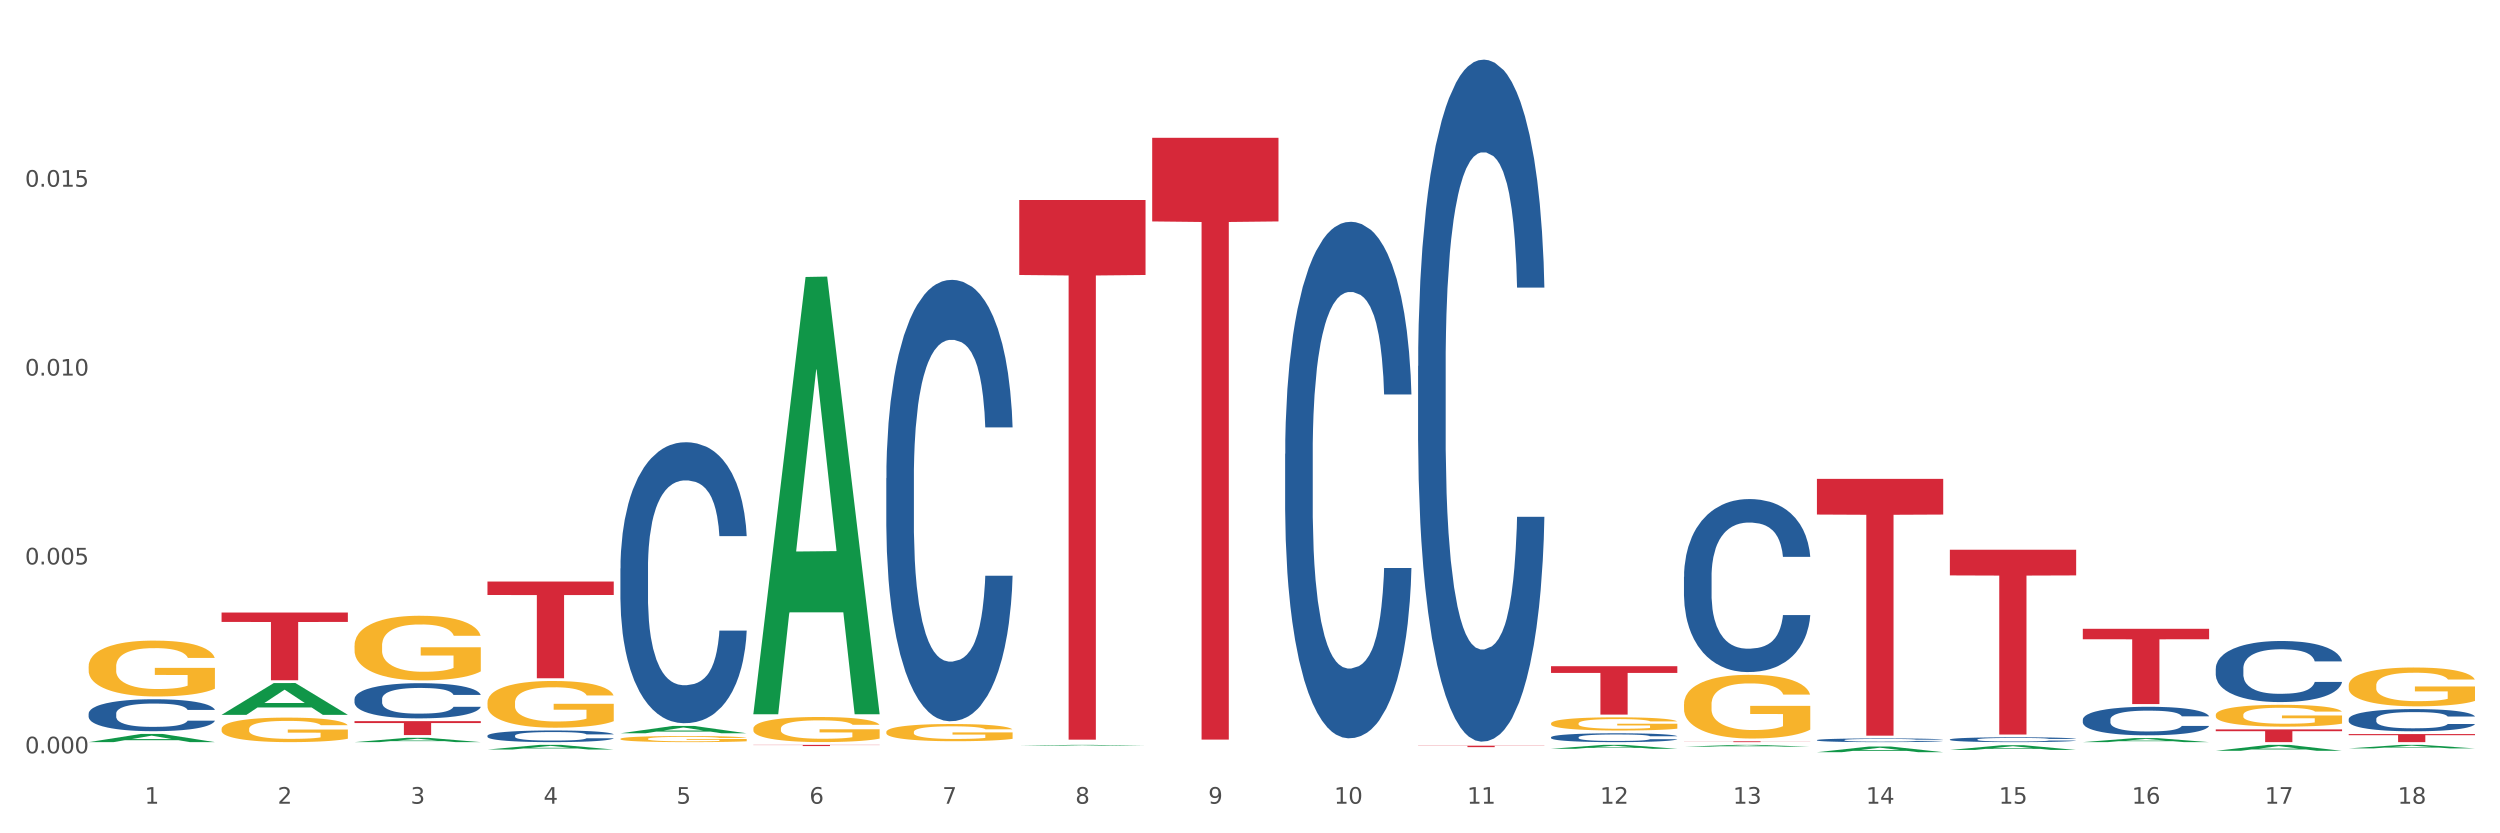 <?xml version="1.0" encoding="utf-8" standalone="no"?>
<!DOCTYPE svg PUBLIC "-//W3C//DTD SVG 1.1//EN"
  "http://www.w3.org/Graphics/SVG/1.1/DTD/svg11.dtd">
<svg xmlns:xlink="http://www.w3.org/1999/xlink" width="1080pt" height="360pt" viewBox="0 0 1080 360" xmlns="http://www.w3.org/2000/svg" version="1.1">
 <rect x="0" y="0" width="1080" height="360" fill="#333333" stroke="none"/>
 <defs>
  <style type="text/css">*{stroke-linejoin: round; stroke-linecap: butt}</style>
 </defs>
 <g id="figure_1">
  <g id="patch_1">
   <path d="M 0 360 
L 1080 360 
L 1080 0 
L 0 0 
z
" style="fill: #ffffff; stroke: #ffffff; stroke-linejoin: miter"/>
  </g>
  <g id="axes_1">
   <g id="matplotlib.axis_1">
    <g id="xtick_1">
     <g id="text_1">
      <!-- 1 -->
      <g style="fill: #4d4d4d" transform="translate(62.51 347.204) scale(0.096 -0.096)">
       <defs>
        <path id="DejaVuSans-31" d="M 794 531 
L 1825 531 
L 1825 4091 
L 703 3866 
L 703 4441 
L 1819 4666 
L 2450 4666 
L 2450 531 
L 3481 531 
L 3481 0 
L 794 0 
L 794 531 
z
" transform="scale(0.016)"/>
       </defs>
       <use xlink:href="#DejaVuSans-31"/>
      </g>
     </g>
    </g>
    <g id="xtick_2">
     <g id="text_2">
      <!-- 2 -->
      <g style="fill: #4d4d4d" transform="translate(119.942 347.204) scale(0.096 -0.096)">
       <defs>
        <path id="DejaVuSans-32" d="M 1228 531 
L 3431 531 
L 3431 0 
L 469 0 
L 469 531 
Q 828 903 1448 1529 
Q 2069 2156 2228 2338 
Q 2531 2678 2651 2914 
Q 2772 3150 2772 3378 
Q 2772 3750 2511 3984 
Q 2250 4219 1831 4219 
Q 1534 4219 1204 4116 
Q 875 4013 500 3803 
L 500 4441 
Q 881 4594 1212 4672 
Q 1544 4750 1819 4750 
Q 2544 4750 2975 4387 
Q 3406 4025 3406 3419 
Q 3406 3131 3298 2873 
Q 3191 2616 2906 2266 
Q 2828 2175 2409 1742 
Q 1991 1309 1228 531 
z
" transform="scale(0.016)"/>
       </defs>
       <use xlink:href="#DejaVuSans-32"/>
      </g>
     </g>
    </g>
    <g id="xtick_3">
     <g id="text_3">
      <!-- 3 -->
      <g style="fill: #4d4d4d" transform="translate(177.375 347.204) scale(0.096 -0.096)">
       <defs>
        <path id="DejaVuSans-33" d="M 2597 2516 
Q 3050 2419 3304 2112 
Q 3559 1806 3559 1356 
Q 3559 666 3084 287 
Q 2609 -91 1734 -91 
Q 1441 -91 1130 -33 
Q 819 25 488 141 
L 488 750 
Q 750 597 1062 519 
Q 1375 441 1716 441 
Q 2309 441 2620 675 
Q 2931 909 2931 1356 
Q 2931 1769 2642 2001 
Q 2353 2234 1838 2234 
L 1294 2234 
L 1294 2753 
L 1863 2753 
Q 2328 2753 2575 2939 
Q 2822 3125 2822 3475 
Q 2822 3834 2567 4026 
Q 2313 4219 1838 4219 
Q 1578 4219 1281 4162 
Q 984 4106 628 3988 
L 628 4550 
Q 988 4650 1302 4700 
Q 1616 4750 1894 4750 
Q 2613 4750 3031 4423 
Q 3450 4097 3450 3541 
Q 3450 3153 3228 2886 
Q 3006 2619 2597 2516 
z
" transform="scale(0.016)"/>
       </defs>
       <use xlink:href="#DejaVuSans-33"/>
      </g>
     </g>
    </g>
    <g id="xtick_4">
     <g id="text_4">
      <!-- 4 -->
      <g style="fill: #4d4d4d" transform="translate(234.808 347.204) scale(0.096 -0.096)">
       <defs>
        <path id="DejaVuSans-34" d="M 2419 4116 
L 825 1625 
L 2419 1625 
L 2419 4116 
z
M 2253 4666 
L 3047 4666 
L 3047 1625 
L 3713 1625 
L 3713 1100 
L 3047 1100 
L 3047 0 
L 2419 0 
L 2419 1100 
L 313 1100 
L 313 1709 
L 2253 4666 
z
" transform="scale(0.016)"/>
       </defs>
       <use xlink:href="#DejaVuSans-34"/>
      </g>
     </g>
    </g>
    <g id="xtick_5">
     <g id="text_5">
      <!-- 5 -->
      <g style="fill: #4d4d4d" transform="translate(292.24 347.204) scale(0.096 -0.096)">
       <defs>
        <path id="DejaVuSans-35" d="M 691 4666 
L 3169 4666 
L 3169 4134 
L 1269 4134 
L 1269 2991 
Q 1406 3038 1543 3061 
Q 1681 3084 1819 3084 
Q 2600 3084 3056 2656 
Q 3513 2228 3513 1497 
Q 3513 744 3044 326 
Q 2575 -91 1722 -91 
Q 1428 -91 1123 -41 
Q 819 9 494 109 
L 494 744 
Q 775 591 1075 516 
Q 1375 441 1709 441 
Q 2250 441 2565 725 
Q 2881 1009 2881 1497 
Q 2881 1984 2565 2268 
Q 2250 2553 1709 2553 
Q 1456 2553 1204 2497 
Q 953 2441 691 2322 
L 691 4666 
z
" transform="scale(0.016)"/>
       </defs>
       <use xlink:href="#DejaVuSans-35"/>
      </g>
     </g>
    </g>
    <g id="xtick_6">
     <g id="text_6">
      <!-- 6 -->
      <g style="fill: #4d4d4d" transform="translate(349.673 347.204) scale(0.096 -0.096)">
       <defs>
        <path id="DejaVuSans-36" d="M 2113 2584 
Q 1688 2584 1439 2293 
Q 1191 2003 1191 1497 
Q 1191 994 1439 701 
Q 1688 409 2113 409 
Q 2538 409 2786 701 
Q 3034 994 3034 1497 
Q 3034 2003 2786 2293 
Q 2538 2584 2113 2584 
z
M 3366 4563 
L 3366 3988 
Q 3128 4100 2886 4159 
Q 2644 4219 2406 4219 
Q 1781 4219 1451 3797 
Q 1122 3375 1075 2522 
Q 1259 2794 1537 2939 
Q 1816 3084 2150 3084 
Q 2853 3084 3261 2657 
Q 3669 2231 3669 1497 
Q 3669 778 3244 343 
Q 2819 -91 2113 -91 
Q 1303 -91 875 529 
Q 447 1150 447 2328 
Q 447 3434 972 4092 
Q 1497 4750 2381 4750 
Q 2619 4750 2861 4703 
Q 3103 4656 3366 4563 
z
" transform="scale(0.016)"/>
       </defs>
       <use xlink:href="#DejaVuSans-36"/>
      </g>
     </g>
    </g>
    <g id="xtick_7">
     <g id="text_7">
      <!-- 7 -->
      <g style="fill: #4d4d4d" transform="translate(407.106 347.204) scale(0.096 -0.096)">
       <defs>
        <path id="DejaVuSans-37" d="M 525 4666 
L 3525 4666 
L 3525 4397 
L 1831 0 
L 1172 0 
L 2766 4134 
L 525 4134 
L 525 4666 
z
" transform="scale(0.016)"/>
       </defs>
       <use xlink:href="#DejaVuSans-37"/>
      </g>
     </g>
    </g>
    <g id="xtick_8">
     <g id="text_8">
      <!-- 8 -->
      <g style="fill: #4d4d4d" transform="translate(464.538 347.204) scale(0.096 -0.096)">
       <defs>
        <path id="DejaVuSans-38" d="M 2034 2216 
Q 1584 2216 1326 1975 
Q 1069 1734 1069 1313 
Q 1069 891 1326 650 
Q 1584 409 2034 409 
Q 2484 409 2743 651 
Q 3003 894 3003 1313 
Q 3003 1734 2745 1975 
Q 2488 2216 2034 2216 
z
M 1403 2484 
Q 997 2584 770 2862 
Q 544 3141 544 3541 
Q 544 4100 942 4425 
Q 1341 4750 2034 4750 
Q 2731 4750 3128 4425 
Q 3525 4100 3525 3541 
Q 3525 3141 3298 2862 
Q 3072 2584 2669 2484 
Q 3125 2378 3379 2068 
Q 3634 1759 3634 1313 
Q 3634 634 3220 271 
Q 2806 -91 2034 -91 
Q 1263 -91 848 271 
Q 434 634 434 1313 
Q 434 1759 690 2068 
Q 947 2378 1403 2484 
z
M 1172 3481 
Q 1172 3119 1398 2916 
Q 1625 2713 2034 2713 
Q 2441 2713 2670 2916 
Q 2900 3119 2900 3481 
Q 2900 3844 2670 4047 
Q 2441 4250 2034 4250 
Q 1625 4250 1398 4047 
Q 1172 3844 1172 3481 
z
" transform="scale(0.016)"/>
       </defs>
       <use xlink:href="#DejaVuSans-38"/>
      </g>
     </g>
    </g>
    <g id="xtick_9">
     <g id="text_9">
      <!-- 9 -->
      <g style="fill: #4d4d4d" transform="translate(521.971 347.204) scale(0.096 -0.096)">
       <defs>
        <path id="DejaVuSans-39" d="M 703 97 
L 703 672 
Q 941 559 1184 500 
Q 1428 441 1663 441 
Q 2288 441 2617 861 
Q 2947 1281 2994 2138 
Q 2813 1869 2534 1725 
Q 2256 1581 1919 1581 
Q 1219 1581 811 2004 
Q 403 2428 403 3163 
Q 403 3881 828 4315 
Q 1253 4750 1959 4750 
Q 2769 4750 3195 4129 
Q 3622 3509 3622 2328 
Q 3622 1225 3098 567 
Q 2575 -91 1691 -91 
Q 1453 -91 1209 -44 
Q 966 3 703 97 
z
M 1959 2075 
Q 2384 2075 2632 2365 
Q 2881 2656 2881 3163 
Q 2881 3666 2632 3958 
Q 2384 4250 1959 4250 
Q 1534 4250 1286 3958 
Q 1038 3666 1038 3163 
Q 1038 2656 1286 2365 
Q 1534 2075 1959 2075 
z
" transform="scale(0.016)"/>
       </defs>
       <use xlink:href="#DejaVuSans-39"/>
      </g>
     </g>
    </g>
    <g id="xtick_10">
     <g id="text_10">
      <!-- 10 -->
      <g style="fill: #4d4d4d" transform="translate(576.35 347.204) scale(0.096 -0.096)">
       <defs>
        <path id="DejaVuSans-30" d="M 2034 4250 
Q 1547 4250 1301 3770 
Q 1056 3291 1056 2328 
Q 1056 1369 1301 889 
Q 1547 409 2034 409 
Q 2525 409 2770 889 
Q 3016 1369 3016 2328 
Q 3016 3291 2770 3770 
Q 2525 4250 2034 4250 
z
M 2034 4750 
Q 2819 4750 3233 4129 
Q 3647 3509 3647 2328 
Q 3647 1150 3233 529 
Q 2819 -91 2034 -91 
Q 1250 -91 836 529 
Q 422 1150 422 2328 
Q 422 3509 836 4129 
Q 1250 4750 2034 4750 
z
" transform="scale(0.016)"/>
       </defs>
       <use xlink:href="#DejaVuSans-31"/>
       <use xlink:href="#DejaVuSans-30" transform="translate(63.623 0)"/>
      </g>
     </g>
    </g>
    <g id="xtick_11">
     <g id="text_11">
      <!-- 11 -->
      <g style="fill: #4d4d4d" transform="translate(633.783 347.204) scale(0.096 -0.096)">
       <use xlink:href="#DejaVuSans-31"/>
       <use xlink:href="#DejaVuSans-31" transform="translate(63.623 0)"/>
      </g>
     </g>
    </g>
    <g id="xtick_12">
     <g id="text_12">
      <!-- 12 -->
      <g style="fill: #4d4d4d" transform="translate(691.215 347.204) scale(0.096 -0.096)">
       <use xlink:href="#DejaVuSans-31"/>
       <use xlink:href="#DejaVuSans-32" transform="translate(63.623 0)"/>
      </g>
     </g>
    </g>
    <g id="xtick_13">
     <g id="text_13">
      <!-- 13 -->
      <g style="fill: #4d4d4d" transform="translate(748.648 347.204) scale(0.096 -0.096)">
       <use xlink:href="#DejaVuSans-31"/>
       <use xlink:href="#DejaVuSans-33" transform="translate(63.623 0)"/>
      </g>
     </g>
    </g>
    <g id="xtick_14">
     <g id="text_14">
      <!-- 14 -->
      <g style="fill: #4d4d4d" transform="translate(806.081 347.204) scale(0.096 -0.096)">
       <use xlink:href="#DejaVuSans-31"/>
       <use xlink:href="#DejaVuSans-34" transform="translate(63.623 0)"/>
      </g>
     </g>
    </g>
    <g id="xtick_15">
     <g id="text_15">
      <!-- 15 -->
      <g style="fill: #4d4d4d" transform="translate(863.513 347.204) scale(0.096 -0.096)">
       <use xlink:href="#DejaVuSans-31"/>
       <use xlink:href="#DejaVuSans-35" transform="translate(63.623 0)"/>
      </g>
     </g>
    </g>
    <g id="xtick_16">
     <g id="text_16">
      <!-- 16 -->
      <g style="fill: #4d4d4d" transform="translate(920.946 347.204) scale(0.096 -0.096)">
       <use xlink:href="#DejaVuSans-31"/>
       <use xlink:href="#DejaVuSans-36" transform="translate(63.623 0)"/>
      </g>
     </g>
    </g>
    <g id="xtick_17">
     <g id="text_17">
      <!-- 17 -->
      <g style="fill: #4d4d4d" transform="translate(978.379 347.204) scale(0.096 -0.096)">
       <use xlink:href="#DejaVuSans-31"/>
       <use xlink:href="#DejaVuSans-37" transform="translate(63.623 0)"/>
      </g>
     </g>
    </g>
    <g id="xtick_18">
     <g id="text_18">
      <!-- 18 -->
      <g style="fill: #4d4d4d" transform="translate(1035.811 347.204) scale(0.096 -0.096)">
       <use xlink:href="#DejaVuSans-31"/>
       <use xlink:href="#DejaVuSans-38" transform="translate(63.623 0)"/>
      </g>
     </g>
    </g>
    <g id="xtick_19"/>
    <g id="xtick_20"/>
    <g id="xtick_21"/>
    <g id="xtick_22"/>
    <g id="xtick_23"/>
    <g id="xtick_24"/>
    <g id="xtick_25"/>
    <g id="xtick_26"/>
    <g id="xtick_27"/>
    <g id="xtick_28"/>
    <g id="xtick_29"/>
    <g id="xtick_30"/>
    <g id="xtick_31"/>
    <g id="xtick_32"/>
    <g id="xtick_33"/>
    <g id="xtick_34"/>
    <g id="xtick_35"/>
   </g>
   <g id="matplotlib.axis_2">
    <g id="ytick_1">
     <g id="text_19">
      <!-- 0.000 -->
      <g style="fill: #4d4d4d" transform="translate(10.8 325.436) scale(0.096 -0.096)">
       <defs>
        <path id="DejaVuSans-2e" d="M 684 794 
L 1344 794 
L 1344 0 
L 684 0 
L 684 794 
z
" transform="scale(0.016)"/>
       </defs>
       <use xlink:href="#DejaVuSans-30"/>
       <use xlink:href="#DejaVuSans-2e" transform="translate(63.623 0)"/>
       <use xlink:href="#DejaVuSans-30" transform="translate(95.41 0)"/>
       <use xlink:href="#DejaVuSans-30" transform="translate(159.033 0)"/>
       <use xlink:href="#DejaVuSans-30" transform="translate(222.656 0)"/>
      </g>
     </g>
    </g>
    <g id="ytick_2">
     <g id="text_20">
      <!-- 0.005 -->
      <g style="fill: #4d4d4d" transform="translate(10.8 243.844) scale(0.096 -0.096)">
       <use xlink:href="#DejaVuSans-30"/>
       <use xlink:href="#DejaVuSans-2e" transform="translate(63.623 0)"/>
       <use xlink:href="#DejaVuSans-30" transform="translate(95.41 0)"/>
       <use xlink:href="#DejaVuSans-30" transform="translate(159.033 0)"/>
       <use xlink:href="#DejaVuSans-35" transform="translate(222.656 0)"/>
      </g>
     </g>
    </g>
    <g id="ytick_3">
     <g id="text_21">
      <!-- 0.010 -->
      <g style="fill: #4d4d4d" transform="translate(10.8 162.253) scale(0.096 -0.096)">
       <use xlink:href="#DejaVuSans-30"/>
       <use xlink:href="#DejaVuSans-2e" transform="translate(63.623 0)"/>
       <use xlink:href="#DejaVuSans-30" transform="translate(95.41 0)"/>
       <use xlink:href="#DejaVuSans-31" transform="translate(159.033 0)"/>
       <use xlink:href="#DejaVuSans-30" transform="translate(222.656 0)"/>
      </g>
     </g>
    </g>
    <g id="ytick_4">
     <g id="text_22">
      <!-- 0.015 -->
      <g style="fill: #4d4d4d" transform="translate(10.8 80.662) scale(0.096 -0.096)">
       <use xlink:href="#DejaVuSans-30"/>
       <use xlink:href="#DejaVuSans-2e" transform="translate(63.623 0)"/>
       <use xlink:href="#DejaVuSans-30" transform="translate(95.41 0)"/>
       <use xlink:href="#DejaVuSans-31" transform="translate(159.033 0)"/>
       <use xlink:href="#DejaVuSans-35" transform="translate(222.656 0)"/>
      </g>
     </g>
    </g>
    <g id="ytick_5"/>
    <g id="ytick_6"/>
    <g id="ytick_7"/>
    <g id="ytick_8"/>
   </g>
   <g id="PolyCollection_1">
    <path d="M 38.283 320.598 
L 38.339 320.594 
L 60.839 317.063 
L 70.176 317.059 
L 92.844 320.604 
L 82.044 320.604 
L 77.151 319.779 
L 53.92 319.779 
L 53.751 319.792 
L 49.026 320.604 
L 38.283 320.604 
L 38.283 320.598 
L 56.845 319.286 
L 74.226 319.283 
L 65.62 317.815 
L 65.507 317.808 
L 65.395 317.818 
L 56.789 319.283 
L 56.845 319.286 
L 38.283 320.598 
z
" clip-path="url(#pd667569add)" style="fill: #109648"/>
    <path d="M 268.014 245.582 
L 268.078 245.471 
L 268.078 242.368 
L 268.272 238.155 
L 268.981 230.396 
L 269.884 224.521 
L 271.432 217.648 
L 272.27 214.766 
L 273.367 211.551 
L 275.624 206.341 
L 278.204 201.907 
L 280.01 199.468 
L 281.364 197.916 
L 284.395 195.145 
L 286.136 193.925 
L 287.942 192.928 
L 289.49 192.263 
L 292.07 191.487 
L 294.133 191.154 
L 296.52 191.043 
L 298.519 191.154 
L 301.163 191.598 
L 305.033 192.928 
L 306.516 193.704 
L 308.515 195.034 
L 310.579 196.808 
L 312.256 198.581 
L 314.191 201.131 
L 316.19 204.456 
L 318.125 208.669 
L 319.479 212.549 
L 320.576 216.65 
L 321.543 221.638 
L 322.252 227.07 
L 322.575 231.615 
L 310.773 231.615 
L 310.45 227.514 
L 309.805 223.079 
L 309.16 220.086 
L 308.451 217.648 
L 307.355 214.876 
L 306.387 213.103 
L 304.775 210.997 
L 303.291 209.666 
L 302.066 208.89 
L 300.583 208.225 
L 297.423 207.56 
L 295.165 207.56 
L 293.747 207.782 
L 292.005 208.336 
L 290.522 209.112 
L 288.781 210.442 
L 287.426 211.883 
L 286.072 213.768 
L 285.298 215.098 
L 284.137 217.537 
L 283.363 219.532 
L 282.331 222.969 
L 281.751 225.407 
L 280.719 231.726 
L 280.267 236.382 
L 280.074 239.596 
L 279.945 243.144 
L 279.945 260.436 
L 280.332 268.196 
L 280.654 271.522 
L 281.17 275.291 
L 282.138 280.168 
L 283.557 284.935 
L 285.04 288.371 
L 286.265 290.477 
L 287.426 292.029 
L 288.587 293.248 
L 290.006 294.357 
L 291.167 295.022 
L 292.908 295.687 
L 294.972 296.02 
L 296.584 296.02 
L 299.873 295.466 
L 301.357 294.911 
L 302.776 294.135 
L 304.323 292.916 
L 305.549 291.586 
L 306.258 290.588 
L 307.419 288.482 
L 308.322 286.265 
L 309.096 283.715 
L 309.612 281.498 
L 310.192 278.173 
L 310.644 274.404 
L 310.773 272.408 
L 322.575 272.408 
L 322.317 276.399 
L 321.865 280.279 
L 320.963 285.489 
L 320.253 288.482 
L 319.157 292.14 
L 317.996 295.244 
L 316.384 298.68 
L 314.9 301.23 
L 313.352 303.447 
L 311.676 305.442 
L 308.644 308.213 
L 307.548 308.989 
L 305.226 310.32 
L 303.42 311.096 
L 300.776 311.872 
L 298.068 312.315 
L 295.23 312.426 
L 292.715 312.204 
L 289.941 311.539 
L 288.2 310.874 
L 286.265 309.876 
L 284.008 308.324 
L 281.88 306.44 
L 279.881 304.223 
L 278.01 301.673 
L 276.269 298.791 
L 274.012 294.024 
L 272.335 289.369 
L 271.109 285.045 
L 270.271 281.387 
L 269.433 276.732 
L 268.981 273.517 
L 268.272 265.757 
L 268.014 258.552 
L 268.014 245.582 
z
" clip-path="url(#pd667569add)" style="fill: #255c99"/>
    <path d="M 210.581 317.826 
L 210.646 317.822 
L 210.646 317.693 
L 210.839 317.517 
L 211.549 317.195 
L 212.451 316.951 
L 213.999 316.665 
L 214.838 316.545 
L 215.934 316.412 
L 218.191 316.195 
L 220.771 316.011 
L 222.577 315.909 
L 223.931 315.845 
L 226.962 315.73 
L 228.704 315.679 
L 230.509 315.638 
L 232.057 315.61 
L 234.637 315.578 
L 236.701 315.564 
L 239.087 315.559 
L 241.086 315.564 
L 243.731 315.582 
L 247.6 315.638 
L 249.083 315.67 
L 251.083 315.725 
L 253.146 315.799 
L 254.823 315.873 
L 256.758 315.979 
L 258.757 316.117 
L 260.692 316.292 
L 262.047 316.453 
L 263.143 316.624 
L 264.11 316.831 
L 264.82 317.057 
L 265.142 317.246 
L 253.34 317.246 
L 253.017 317.075 
L 252.373 316.891 
L 251.728 316.766 
L 251.018 316.665 
L 249.922 316.55 
L 248.954 316.476 
L 247.342 316.389 
L 245.859 316.333 
L 244.633 316.301 
L 243.15 316.273 
L 239.99 316.246 
L 237.733 316.246 
L 236.314 316.255 
L 234.572 316.278 
L 233.089 316.31 
L 231.348 316.366 
L 229.993 316.426 
L 228.639 316.504 
L 227.865 316.559 
L 226.704 316.66 
L 225.93 316.743 
L 224.899 316.886 
L 224.318 316.988 
L 223.286 317.25 
L 222.835 317.444 
L 222.641 317.577 
L 222.512 317.725 
L 222.512 318.444 
L 222.899 318.766 
L 223.222 318.904 
L 223.738 319.061 
L 224.705 319.264 
L 226.124 319.462 
L 227.607 319.605 
L 228.833 319.692 
L 229.993 319.757 
L 231.154 319.807 
L 232.573 319.853 
L 233.734 319.881 
L 235.475 319.909 
L 237.539 319.923 
L 239.151 319.923 
L 242.441 319.899 
L 243.924 319.876 
L 245.343 319.844 
L 246.891 319.793 
L 248.116 319.738 
L 248.825 319.697 
L 249.986 319.609 
L 250.889 319.517 
L 251.663 319.411 
L 252.179 319.319 
L 252.76 319.181 
L 253.211 319.024 
L 253.34 318.941 
L 265.142 318.941 
L 264.884 319.107 
L 264.433 319.268 
L 263.53 319.485 
L 262.82 319.609 
L 261.724 319.761 
L 260.563 319.89 
L 258.951 320.033 
L 257.468 320.139 
L 255.92 320.231 
L 254.243 320.314 
L 251.212 320.429 
L 250.115 320.462 
L 247.794 320.517 
L 245.988 320.549 
L 243.344 320.581 
L 240.635 320.6 
L 237.797 320.604 
L 235.282 320.595 
L 232.509 320.568 
L 230.767 320.54 
L 228.833 320.498 
L 226.575 320.434 
L 224.447 320.356 
L 222.448 320.263 
L 220.578 320.157 
L 218.836 320.038 
L 216.579 319.84 
L 214.902 319.646 
L 213.677 319.466 
L 212.838 319.314 
L 212 319.121 
L 211.549 318.987 
L 210.839 318.665 
L 210.581 318.365 
L 210.581 317.826 
z
" clip-path="url(#pd667569add)" style="fill: #255c99"/>
    <path d="M 153.148 301.967 
L 153.213 301.953 
L 153.213 301.564 
L 153.406 301.036 
L 154.116 300.063 
L 155.019 299.327 
L 156.567 298.465 
L 157.405 298.104 
L 158.501 297.701 
L 160.759 297.048 
L 163.338 296.492 
L 165.144 296.186 
L 166.498 295.992 
L 169.53 295.644 
L 171.271 295.492 
L 173.077 295.366 
L 174.625 295.283 
L 177.204 295.186 
L 179.268 295.144 
L 181.654 295.13 
L 183.654 295.144 
L 186.298 295.2 
L 190.167 295.366 
L 191.651 295.464 
L 193.65 295.631 
L 195.714 295.853 
L 197.391 296.075 
L 199.325 296.395 
L 201.325 296.812 
L 203.259 297.34 
L 204.614 297.826 
L 205.71 298.34 
L 206.678 298.966 
L 207.387 299.646 
L 207.709 300.216 
L 195.907 300.216 
L 195.585 299.702 
L 194.94 299.146 
L 194.295 298.771 
L 193.586 298.465 
L 192.489 298.118 
L 191.522 297.896 
L 189.909 297.632 
L 188.426 297.465 
L 187.201 297.367 
L 185.717 297.284 
L 182.557 297.201 
L 180.3 297.201 
L 178.881 297.229 
L 177.14 297.298 
L 175.656 297.395 
L 173.915 297.562 
L 172.561 297.743 
L 171.206 297.979 
L 170.433 298.146 
L 169.272 298.451 
L 168.498 298.701 
L 167.466 299.132 
L 166.885 299.438 
L 165.854 300.23 
L 165.402 300.814 
L 165.209 301.217 
L 165.08 301.661 
L 165.08 303.829 
L 165.467 304.802 
L 165.789 305.219 
L 166.305 305.691 
L 167.272 306.302 
L 168.691 306.9 
L 170.175 307.331 
L 171.4 307.595 
L 172.561 307.789 
L 173.722 307.942 
L 175.141 308.081 
L 176.301 308.165 
L 178.043 308.248 
L 180.106 308.29 
L 181.719 308.29 
L 185.008 308.22 
L 186.491 308.151 
L 187.91 308.053 
L 189.458 307.901 
L 190.683 307.734 
L 191.393 307.609 
L 192.554 307.345 
L 193.457 307.067 
L 194.23 306.747 
L 194.746 306.469 
L 195.327 306.052 
L 195.778 305.58 
L 195.907 305.33 
L 207.709 305.33 
L 207.451 305.83 
L 207 306.316 
L 206.097 306.969 
L 205.388 307.345 
L 204.291 307.803 
L 203.13 308.192 
L 201.518 308.623 
L 200.035 308.943 
L 198.487 309.221 
L 196.81 309.471 
L 193.779 309.818 
L 192.683 309.915 
L 190.361 310.082 
L 188.555 310.179 
L 185.911 310.277 
L 183.202 310.332 
L 180.364 310.346 
L 177.849 310.318 
L 175.076 310.235 
L 173.335 310.152 
L 171.4 310.027 
L 169.143 309.832 
L 167.014 309.596 
L 165.015 309.318 
L 163.145 308.998 
L 161.404 308.637 
L 159.146 308.039 
L 157.469 307.456 
L 156.244 306.914 
L 155.406 306.455 
L 154.567 305.872 
L 154.116 305.469 
L 153.406 304.496 
L 153.148 303.593 
L 153.148 301.967 
z
" clip-path="url(#pd667569add)" style="fill: #255c99"/>
    <path d="M 38.283 308.273 
L 38.347 308.26 
L 38.347 307.907 
L 38.541 307.428 
L 39.25 306.545 
L 40.153 305.877 
L 41.701 305.095 
L 42.54 304.767 
L 43.636 304.402 
L 45.893 303.809 
L 48.473 303.305 
L 50.279 303.028 
L 51.633 302.851 
L 54.664 302.536 
L 56.406 302.397 
L 58.211 302.284 
L 59.759 302.208 
L 62.339 302.12 
L 64.403 302.082 
L 66.789 302.069 
L 68.788 302.082 
L 71.432 302.132 
L 75.302 302.284 
L 76.785 302.372 
L 78.785 302.523 
L 80.848 302.725 
L 82.525 302.927 
L 84.46 303.217 
L 86.459 303.595 
L 88.394 304.074 
L 89.748 304.515 
L 90.845 304.982 
L 91.812 305.549 
L 92.522 306.167 
L 92.844 306.684 
L 81.042 306.684 
L 80.719 306.217 
L 80.074 305.713 
L 79.43 305.373 
L 78.72 305.095 
L 77.624 304.78 
L 76.656 304.578 
L 75.044 304.339 
L 73.561 304.188 
L 72.335 304.099 
L 70.852 304.024 
L 67.692 303.948 
L 65.435 303.948 
L 64.016 303.973 
L 62.274 304.036 
L 60.791 304.124 
L 59.05 304.276 
L 57.695 304.44 
L 56.341 304.654 
L 55.567 304.805 
L 54.406 305.083 
L 53.632 305.31 
L 52.6 305.7 
L 52.02 305.978 
L 50.988 306.697 
L 50.537 307.226 
L 50.343 307.592 
L 50.214 307.995 
L 50.214 309.962 
L 50.601 310.845 
L 50.924 311.223 
L 51.44 311.651 
L 52.407 312.206 
L 53.826 312.748 
L 55.309 313.139 
L 56.535 313.379 
L 57.695 313.555 
L 58.856 313.694 
L 60.275 313.82 
L 61.436 313.896 
L 63.177 313.971 
L 65.241 314.009 
L 66.853 314.009 
L 70.143 313.946 
L 71.626 313.883 
L 73.045 313.795 
L 74.593 313.656 
L 75.818 313.505 
L 76.527 313.391 
L 77.688 313.152 
L 78.591 312.9 
L 79.365 312.61 
L 79.881 312.357 
L 80.461 311.979 
L 80.913 311.551 
L 81.042 311.324 
L 92.844 311.324 
L 92.586 311.778 
L 92.135 312.219 
L 91.232 312.811 
L 90.522 313.152 
L 89.426 313.568 
L 88.265 313.921 
L 86.653 314.312 
L 85.169 314.602 
L 83.622 314.854 
L 81.945 315.081 
L 78.914 315.396 
L 77.817 315.484 
L 75.495 315.636 
L 73.69 315.724 
L 71.045 315.812 
L 68.337 315.863 
L 65.499 315.875 
L 62.984 315.85 
L 60.211 315.774 
L 58.469 315.699 
L 56.535 315.585 
L 54.277 315.409 
L 52.149 315.194 
L 50.15 314.942 
L 48.279 314.652 
L 46.538 314.324 
L 44.281 313.782 
L 42.604 313.253 
L 41.379 312.761 
L 40.54 312.345 
L 39.702 311.815 
L 39.25 311.45 
L 38.541 310.567 
L 38.283 309.748 
L 38.283 308.273 
z
" clip-path="url(#pd667569add)" style="fill: #255c99"/>
    <path d="M 95.716 264.604 
L 150.277 264.604 
L 150.277 268.673 
L 128.814 268.7 
L 128.814 293.884 
L 117.049 293.884 
L 117.049 268.7 
L 95.716 268.673 
L 95.716 264.631 
L 95.716 264.604 
z
" clip-path="url(#pd667569add)" style="fill: #d62839"/>
    <path d="M 153.148 311.53 
L 207.709 311.53 
L 207.709 312.367 
L 186.247 312.373 
L 186.247 317.551 
L 174.482 317.551 
L 174.482 312.373 
L 153.148 312.367 
L 153.148 311.536 
L 153.148 311.53 
z
" clip-path="url(#pd667569add)" style="fill: #d62839"/>
    <path d="M 210.581 251.231 
L 265.142 251.231 
L 265.142 257.035 
L 243.68 257.075 
L 243.68 292.997 
L 231.914 292.997 
L 231.914 257.075 
L 210.581 257.035 
L 210.581 251.271 
L 210.581 251.231 
z
" clip-path="url(#pd667569add)" style="fill: #d62839"/>
    <path d="M 382.879 206.577 
L 382.944 206.403 
L 382.944 201.527 
L 383.137 194.909 
L 383.847 182.718 
L 384.75 173.488 
L 386.297 162.691 
L 387.136 158.163 
L 388.232 153.112 
L 390.489 144.927 
L 393.069 137.961 
L 394.875 134.13 
L 396.229 131.691 
L 399.26 127.338 
L 401.002 125.422 
L 402.808 123.854 
L 404.355 122.81 
L 406.935 121.591 
L 408.999 121.068 
L 411.385 120.894 
L 413.384 121.068 
L 416.029 121.765 
L 419.898 123.854 
L 421.382 125.074 
L 423.381 127.163 
L 425.445 129.95 
L 427.121 132.736 
L 429.056 136.742 
L 431.055 141.966 
L 432.99 148.584 
L 434.345 154.68 
L 435.441 161.123 
L 436.408 168.96 
L 437.118 177.494 
L 437.44 184.634 
L 425.638 184.634 
L 425.316 178.19 
L 424.671 171.224 
L 424.026 166.522 
L 423.316 162.691 
L 422.22 158.337 
L 421.253 155.55 
L 419.64 152.241 
L 418.157 150.152 
L 416.932 148.933 
L 415.448 147.888 
L 412.288 146.843 
L 410.031 146.843 
L 408.612 147.191 
L 406.871 148.062 
L 405.387 149.281 
L 403.646 151.371 
L 402.292 153.635 
L 400.937 156.595 
L 400.163 158.685 
L 399.002 162.516 
L 398.229 165.651 
L 397.197 171.05 
L 396.616 174.881 
L 395.584 184.808 
L 395.133 192.122 
L 394.939 197.173 
L 394.81 202.746 
L 394.81 229.914 
L 395.197 242.104 
L 395.52 247.329 
L 396.036 253.25 
L 397.003 260.913 
L 398.422 268.401 
L 399.905 273.8 
L 401.131 277.109 
L 402.292 279.547 
L 403.452 281.463 
L 404.871 283.204 
L 406.032 284.249 
L 407.774 285.294 
L 409.837 285.817 
L 411.45 285.817 
L 414.739 284.946 
L 416.222 284.075 
L 417.641 282.856 
L 419.189 280.94 
L 420.414 278.851 
L 421.124 277.283 
L 422.284 273.974 
L 423.187 270.491 
L 423.961 266.486 
L 424.477 263.003 
L 425.058 257.778 
L 425.509 251.857 
L 425.638 248.722 
L 437.44 248.722 
L 437.182 254.992 
L 436.731 261.087 
L 435.828 269.272 
L 435.119 273.974 
L 434.022 279.721 
L 432.861 284.598 
L 431.249 289.996 
L 429.766 294.002 
L 428.218 297.485 
L 426.541 300.62 
L 423.51 304.974 
L 422.413 306.193 
L 420.092 308.282 
L 418.286 309.502 
L 415.642 310.721 
L 412.933 311.417 
L 410.095 311.591 
L 407.58 311.243 
L 404.807 310.198 
L 403.066 309.153 
L 401.131 307.586 
L 398.873 305.148 
L 396.745 302.187 
L 394.746 298.704 
L 392.876 294.699 
L 391.134 290.171 
L 388.877 282.682 
L 387.2 275.368 
L 385.975 268.576 
L 385.136 262.829 
L 384.298 255.514 
L 383.847 250.464 
L 383.137 238.273 
L 382.879 226.953 
L 382.879 206.577 
z
" clip-path="url(#pd667569add)" style="fill: #255c99"/>
    <path d="M 325.447 321.789 
L 380.008 321.789 
L 380.008 321.859 
L 358.545 321.86 
L 358.545 322.296 
L 346.78 322.296 
L 346.78 321.86 
L 325.447 321.859 
L 325.447 321.789 
L 325.447 321.789 
z
" clip-path="url(#pd667569add)" style="fill: #d62839"/>
    <path d="M 497.745 59.528 
L 552.306 59.528 
L 552.306 95.657 
L 530.843 95.901 
L 530.843 319.511 
L 519.078 319.511 
L 519.078 95.901 
L 497.745 95.657 
L 497.745 59.773 
L 497.745 59.528 
z
" clip-path="url(#pd667569add)" style="fill: #d62839"/>
    <path d="M 612.61 322.133 
L 667.171 322.133 
L 667.171 322.221 
L 645.709 322.222 
L 645.709 322.768 
L 633.943 322.768 
L 633.943 322.222 
L 612.61 322.221 
L 612.61 322.134 
L 612.61 322.133 
z
" clip-path="url(#pd667569add)" style="fill: #d62839"/>
    <path d="M 670.043 287.797 
L 724.604 287.797 
L 724.604 290.702 
L 703.141 290.721 
L 703.141 308.695 
L 691.376 308.695 
L 691.376 290.721 
L 670.043 290.702 
L 670.043 287.817 
L 670.043 287.797 
z
" clip-path="url(#pd667569add)" style="fill: #d62839"/>
    <path d="M 727.475 320.235 
L 782.036 320.235 
L 782.036 320.287 
L 760.574 320.287 
L 760.574 320.604 
L 748.809 320.604 
L 748.809 320.287 
L 727.475 320.287 
L 727.475 320.236 
L 727.475 320.235 
z
" clip-path="url(#pd667569add)" style="fill: #d62839"/>
    <path d="M 784.908 206.871 
L 839.469 206.871 
L 839.469 222.288 
L 818.007 222.393 
L 818.007 317.811 
L 806.241 317.811 
L 806.241 222.393 
L 784.908 222.288 
L 784.908 206.976 
L 784.908 206.871 
z
" clip-path="url(#pd667569add)" style="fill: #d62839"/>
    <path d="M 842.341 237.483 
L 896.902 237.483 
L 896.902 248.578 
L 875.439 248.653 
L 875.439 317.319 
L 863.674 317.319 
L 863.674 248.653 
L 842.341 248.578 
L 842.341 237.558 
L 842.341 237.483 
z
" clip-path="url(#pd667569add)" style="fill: #d62839"/>
    <path d="M 899.774 271.634 
L 954.335 271.634 
L 954.335 276.152 
L 932.872 276.182 
L 932.872 304.143 
L 921.107 304.143 
L 921.107 276.182 
L 899.774 276.152 
L 899.774 271.665 
L 899.774 271.634 
z
" clip-path="url(#pd667569add)" style="fill: #d62839"/>
    <path d="M 440.312 86.39 
L 494.873 86.39 
L 494.873 118.791 
L 473.411 119.01 
L 473.411 319.545 
L 461.645 319.545 
L 461.645 119.01 
L 440.312 118.791 
L 440.312 86.609 
L 440.312 86.39 
z
" clip-path="url(#pd667569add)" style="fill: #d62839"/>
    <path d="M 957.206 315.1 
L 1011.767 315.1 
L 1011.767 315.865 
L 990.305 315.87 
L 990.305 320.604 
L 978.539 320.604 
L 978.539 315.87 
L 957.206 315.865 
L 957.206 315.105 
L 957.206 315.1 
z
" clip-path="url(#pd667569add)" style="fill: #d62839"/>
    <path d="M 555.177 196.071 
L 555.242 195.868 
L 555.242 190.162 
L 555.435 182.418 
L 556.145 168.153 
L 557.048 157.353 
L 558.595 144.718 
L 559.434 139.42 
L 560.53 133.51 
L 562.787 123.933 
L 565.367 115.781 
L 567.173 111.298 
L 568.527 108.445 
L 571.559 103.351 
L 573.3 101.109 
L 575.106 99.275 
L 576.653 98.052 
L 579.233 96.626 
L 581.297 96.015 
L 583.683 95.811 
L 585.683 96.015 
L 588.327 96.83 
L 592.196 99.275 
L 593.68 100.702 
L 595.679 103.147 
L 597.743 106.407 
L 599.42 109.668 
L 601.354 114.355 
L 603.354 120.468 
L 605.288 128.212 
L 606.643 135.344 
L 607.739 142.884 
L 608.706 152.055 
L 609.416 162.04 
L 609.738 170.395 
L 597.936 170.395 
L 597.614 162.855 
L 596.969 154.704 
L 596.324 149.202 
L 595.614 144.718 
L 594.518 139.624 
L 593.551 136.363 
L 591.938 132.491 
L 590.455 130.046 
L 589.23 128.62 
L 587.746 127.397 
L 584.586 126.174 
L 582.329 126.174 
L 580.91 126.582 
L 579.169 127.601 
L 577.685 129.027 
L 575.944 131.473 
L 574.59 134.122 
L 573.235 137.586 
L 572.461 140.031 
L 571.301 144.515 
L 570.527 148.183 
L 569.495 154.5 
L 568.914 158.983 
L 567.882 170.599 
L 567.431 179.157 
L 567.238 185.067 
L 567.109 191.588 
L 567.109 223.378 
L 567.495 237.643 
L 567.818 243.756 
L 568.334 250.685 
L 569.301 259.651 
L 570.72 268.414 
L 572.203 274.731 
L 573.429 278.603 
L 574.59 281.456 
L 575.751 283.698 
L 577.169 285.735 
L 578.33 286.958 
L 580.072 288.181 
L 582.135 288.792 
L 583.748 288.792 
L 587.037 287.773 
L 588.52 286.754 
L 589.939 285.328 
L 591.487 283.086 
L 592.712 280.641 
L 593.422 278.807 
L 594.583 274.935 
L 595.485 270.859 
L 596.259 266.172 
L 596.775 262.097 
L 597.356 255.983 
L 597.807 249.055 
L 597.936 245.387 
L 609.738 245.387 
L 609.48 252.723 
L 609.029 259.855 
L 608.126 269.433 
L 607.417 274.935 
L 606.32 281.66 
L 605.159 287.366 
L 603.547 293.683 
L 602.064 298.37 
L 600.516 302.445 
L 598.839 306.114 
L 595.808 311.208 
L 594.712 312.635 
L 592.39 315.08 
L 590.584 316.506 
L 587.94 317.933 
L 585.231 318.748 
L 582.393 318.952 
L 579.878 318.544 
L 577.105 317.322 
L 575.364 316.099 
L 573.429 314.265 
L 571.172 311.412 
L 569.043 307.948 
L 567.044 303.872 
L 565.174 299.185 
L 563.432 293.887 
L 561.175 285.124 
L 559.498 276.565 
L 558.273 268.618 
L 557.435 261.893 
L 556.596 253.334 
L 556.145 247.424 
L 555.435 233.16 
L 555.177 219.914 
L 555.177 196.071 
z
" clip-path="url(#pd667569add)" style="fill: #255c99"/>
    <path d="M 670.043 318.494 
L 670.107 318.491 
L 670.107 318.393 
L 670.301 318.26 
L 671.01 318.015 
L 671.913 317.829 
L 673.461 317.612 
L 674.299 317.522 
L 675.396 317.42 
L 677.653 317.256 
L 680.233 317.116 
L 682.038 317.039 
L 683.393 316.99 
L 686.424 316.902 
L 688.165 316.864 
L 689.971 316.832 
L 691.519 316.811 
L 694.099 316.787 
L 696.162 316.776 
L 698.549 316.773 
L 700.548 316.776 
L 703.192 316.79 
L 707.062 316.832 
L 708.545 316.857 
L 710.544 316.899 
L 712.608 316.955 
L 714.285 317.011 
L 716.22 317.091 
L 718.219 317.196 
L 720.154 317.329 
L 721.508 317.452 
L 722.605 317.581 
L 723.572 317.738 
L 724.281 317.91 
L 724.604 318.053 
L 712.802 318.053 
L 712.479 317.924 
L 711.834 317.784 
L 711.189 317.689 
L 710.48 317.612 
L 709.383 317.525 
L 708.416 317.469 
L 706.804 317.403 
L 705.32 317.361 
L 704.095 317.336 
L 702.612 317.315 
L 699.452 317.294 
L 697.194 317.294 
L 695.775 317.301 
L 694.034 317.319 
L 692.551 317.343 
L 690.809 317.385 
L 689.455 317.431 
L 688.101 317.49 
L 687.327 317.532 
L 686.166 317.609 
L 685.392 317.672 
L 684.36 317.78 
L 683.78 317.857 
L 682.748 318.057 
L 682.296 318.204 
L 682.103 318.305 
L 681.974 318.417 
L 681.974 318.963 
L 682.361 319.208 
L 682.683 319.313 
L 683.199 319.432 
L 684.167 319.586 
L 685.586 319.737 
L 687.069 319.845 
L 688.294 319.912 
L 689.455 319.961 
L 690.616 319.999 
L 692.035 320.034 
L 693.196 320.055 
L 694.937 320.076 
L 697.001 320.086 
L 698.613 320.086 
L 701.902 320.069 
L 703.386 320.052 
L 704.804 320.027 
L 706.352 319.989 
L 707.578 319.947 
L 708.287 319.915 
L 709.448 319.849 
L 710.351 319.779 
L 711.125 319.698 
L 711.641 319.628 
L 712.221 319.523 
L 712.673 319.404 
L 712.802 319.341 
L 724.604 319.341 
L 724.346 319.467 
L 723.894 319.59 
L 722.991 319.754 
L 722.282 319.849 
L 721.186 319.964 
L 720.025 320.062 
L 718.412 320.17 
L 716.929 320.251 
L 715.381 320.321 
L 713.704 320.384 
L 710.673 320.471 
L 709.577 320.496 
L 707.255 320.538 
L 705.449 320.562 
L 702.805 320.587 
L 700.096 320.601 
L 697.259 320.604 
L 694.744 320.597 
L 691.97 320.576 
L 690.229 320.555 
L 688.294 320.524 
L 686.037 320.475 
L 683.909 320.415 
L 681.909 320.345 
L 680.039 320.265 
L 678.298 320.174 
L 676.041 320.024 
L 674.364 319.877 
L 673.138 319.74 
L 672.3 319.625 
L 671.462 319.478 
L 671.01 319.376 
L 670.301 319.131 
L 670.043 318.904 
L 670.043 318.494 
z
" clip-path="url(#pd667569add)" style="fill: #255c99"/>
    <path d="M 95.716 314.9 
L 95.78 314.891 
L 95.78 314.542 
L 95.909 314.242 
L 96.553 313.516 
L 97.519 312.915 
L 98.228 312.596 
L 98.937 312.334 
L 99.774 312.073 
L 100.805 311.802 
L 102.673 311.405 
L 103.832 311.201 
L 105.249 310.988 
L 107.826 310.678 
L 109.694 310.504 
L 111.627 310.359 
L 114.783 310.184 
L 116.844 310.107 
L 119.035 310.049 
L 121.676 310.01 
L 123.673 310 
L 128.053 310.029 
L 131.789 310.117 
L 133.593 310.184 
L 135.912 310.301 
L 137.136 310.378 
L 139.133 310.533 
L 141.194 310.736 
L 142.611 310.911 
L 144.737 311.24 
L 146.347 311.569 
L 147.829 311.976 
L 148.602 312.257 
L 149.182 312.518 
L 149.697 312.818 
L 150.212 313.293 
L 138.617 313.293 
L 138.166 312.954 
L 137.458 312.634 
L 136.427 312.325 
L 135.525 312.131 
L 133.979 311.889 
L 132.562 311.734 
L 131.081 311.618 
L 129.277 311.521 
L 127.86 311.472 
L 125.863 311.434 
L 121.933 311.443 
L 119.292 311.521 
L 117.489 311.618 
L 116.329 311.705 
L 115.298 311.802 
L 114.139 311.937 
L 112.786 312.141 
L 111.82 312.325 
L 110.854 312.557 
L 110.081 312.789 
L 109.372 313.061 
L 108.792 313.351 
L 108.341 313.651 
L 107.955 314.019 
L 107.633 314.629 
L 107.633 315.956 
L 107.762 316.256 
L 108.084 316.653 
L 108.47 316.954 
L 109.114 317.312 
L 109.694 317.554 
L 110.789 317.903 
L 112.013 318.193 
L 112.979 318.377 
L 113.946 318.532 
L 115.621 318.745 
L 117.489 318.919 
L 119.099 319.026 
L 121.289 319.123 
L 122.771 319.161 
L 124.059 319.181 
L 127.216 319.181 
L 129.47 319.152 
L 131.982 319.084 
L 133.915 318.997 
L 135.525 318.89 
L 137.329 318.716 
L 138.488 318.551 
L 138.488 316.527 
L 124.317 316.518 
L 124.317 315.172 
L 150.277 315.172 
L 150.277 319.123 
L 149.182 319.326 
L 147.958 319.51 
L 146.669 319.675 
L 144.737 319.878 
L 142.418 320.072 
L 140.357 320.207 
L 138.166 320.324 
L 135.59 320.43 
L 132.24 320.527 
L 130.179 320.566 
L 127.602 320.595 
L 124.574 320.604 
L 121.933 320.585 
L 119.357 320.537 
L 116.651 320.449 
L 114.01 320.324 
L 112.013 320.198 
L 110.016 320.043 
L 107.89 319.839 
L 106.216 319.646 
L 104.927 319.471 
L 103.51 319.249 
L 101.964 318.958 
L 100.805 318.697 
L 99.774 318.425 
L 98.679 318.077 
L 97.906 317.777 
L 97.133 317.399 
L 96.682 317.118 
L 96.167 316.682 
L 95.78 316.072 
L 95.716 314.9 
z
" clip-path="url(#pd667569add)" style="fill: #f7b32b"/>
    <path d="M 153.148 278.915 
L 153.213 278.89 
L 153.213 277.971 
L 153.342 277.18 
L 153.986 275.266 
L 154.952 273.683 
L 155.661 272.841 
L 156.369 272.152 
L 157.207 271.463 
L 158.237 270.749 
L 160.105 269.702 
L 161.265 269.166 
L 162.682 268.605 
L 165.259 267.788 
L 167.127 267.329 
L 169.059 266.946 
L 172.216 266.487 
L 174.277 266.283 
L 176.467 266.13 
L 179.108 266.028 
L 181.105 266.002 
L 185.486 266.079 
L 189.222 266.308 
L 191.026 266.487 
L 193.345 266.793 
L 194.568 266.997 
L 196.565 267.406 
L 198.627 267.942 
L 200.044 268.401 
L 202.17 269.269 
L 203.78 270.136 
L 205.262 271.208 
L 206.035 271.948 
L 206.614 272.637 
L 207.13 273.428 
L 207.645 274.679 
L 196.05 274.679 
L 195.599 273.786 
L 194.891 272.943 
L 193.86 272.127 
L 192.958 271.616 
L 191.412 270.978 
L 189.995 270.57 
L 188.513 270.264 
L 186.71 270.009 
L 185.292 269.881 
L 183.295 269.779 
L 179.366 269.804 
L 176.725 270.009 
L 174.921 270.264 
L 173.762 270.494 
L 172.731 270.749 
L 171.572 271.106 
L 170.219 271.642 
L 169.253 272.127 
L 168.286 272.739 
L 167.513 273.352 
L 166.805 274.066 
L 166.225 274.832 
L 165.774 275.623 
L 165.388 276.593 
L 165.066 278.2 
L 165.066 281.697 
L 165.194 282.488 
L 165.516 283.534 
L 165.903 284.325 
L 166.547 285.269 
L 167.127 285.907 
L 168.222 286.826 
L 169.446 287.592 
L 170.412 288.077 
L 171.378 288.485 
L 173.053 289.046 
L 174.921 289.506 
L 176.532 289.786 
L 178.722 290.042 
L 180.203 290.144 
L 181.492 290.195 
L 184.648 290.195 
L 186.903 290.118 
L 189.415 289.94 
L 191.348 289.71 
L 192.958 289.429 
L 194.762 288.97 
L 195.921 288.536 
L 195.921 283.202 
L 181.749 283.177 
L 181.749 279.63 
L 207.709 279.63 
L 207.709 290.042 
L 206.614 290.578 
L 205.39 291.062 
L 204.102 291.496 
L 202.17 292.032 
L 199.851 292.543 
L 197.789 292.9 
L 195.599 293.206 
L 193.022 293.487 
L 189.673 293.742 
L 187.611 293.844 
L 185.035 293.921 
L 182.007 293.946 
L 179.366 293.895 
L 176.789 293.768 
L 174.084 293.538 
L 171.443 293.206 
L 169.446 292.874 
L 167.449 292.466 
L 165.323 291.93 
L 163.648 291.42 
L 162.36 290.96 
L 160.943 290.373 
L 159.397 289.608 
L 158.237 288.919 
L 157.207 288.204 
L 156.112 287.285 
L 155.339 286.494 
L 154.566 285.499 
L 154.115 284.759 
L 153.599 283.611 
L 153.213 282.003 
L 153.148 278.915 
z
" clip-path="url(#pd667569add)" style="fill: #f7b32b"/>
    <path d="M 210.581 303.513 
L 210.646 303.494 
L 210.646 302.83 
L 210.774 302.259 
L 211.419 300.876 
L 212.385 299.732 
L 213.093 299.123 
L 213.802 298.626 
L 214.639 298.128 
L 215.67 297.611 
L 217.538 296.855 
L 218.698 296.468 
L 220.115 296.062 
L 222.691 295.472 
L 224.56 295.14 
L 226.492 294.863 
L 229.648 294.531 
L 231.71 294.384 
L 233.9 294.273 
L 236.541 294.199 
L 238.538 294.181 
L 242.918 294.236 
L 246.655 294.402 
L 248.458 294.531 
L 250.777 294.753 
L 252.001 294.9 
L 253.998 295.195 
L 256.059 295.583 
L 257.477 295.915 
L 259.602 296.542 
L 261.213 297.169 
L 262.694 297.943 
L 263.467 298.478 
L 264.047 298.976 
L 264.562 299.548 
L 265.078 300.451 
L 253.483 300.451 
L 253.032 299.806 
L 252.323 299.197 
L 251.293 298.607 
L 250.391 298.238 
L 248.845 297.777 
L 247.428 297.482 
L 245.946 297.261 
L 244.142 297.076 
L 242.725 296.984 
L 240.728 296.91 
L 236.799 296.929 
L 234.158 297.076 
L 232.354 297.261 
L 231.194 297.427 
L 230.164 297.611 
L 229.004 297.869 
L 227.652 298.257 
L 226.685 298.607 
L 225.719 299.05 
L 224.946 299.492 
L 224.237 300.009 
L 223.658 300.562 
L 223.207 301.134 
L 222.82 301.835 
L 222.498 302.996 
L 222.498 305.523 
L 222.627 306.095 
L 222.949 306.851 
L 223.336 307.422 
L 223.98 308.105 
L 224.56 308.566 
L 225.655 309.23 
L 226.879 309.783 
L 227.845 310.134 
L 228.811 310.429 
L 230.486 310.834 
L 232.354 311.166 
L 233.964 311.369 
L 236.155 311.554 
L 237.636 311.627 
L 238.925 311.664 
L 242.081 311.664 
L 244.336 311.609 
L 246.848 311.48 
L 248.78 311.314 
L 250.391 311.111 
L 252.194 310.779 
L 253.354 310.465 
L 253.354 306.611 
L 239.182 306.593 
L 239.182 304.029 
L 265.142 304.029 
L 265.142 311.554 
L 264.047 311.941 
L 262.823 312.291 
L 261.535 312.605 
L 259.602 312.992 
L 257.283 313.361 
L 255.222 313.619 
L 253.032 313.84 
L 250.455 314.043 
L 247.105 314.228 
L 245.044 314.301 
L 242.467 314.357 
L 239.44 314.375 
L 236.799 314.338 
L 234.222 314.246 
L 231.517 314.08 
L 228.875 313.84 
L 226.879 313.601 
L 224.882 313.306 
L 222.756 312.918 
L 221.081 312.549 
L 219.793 312.217 
L 218.376 311.793 
L 216.83 311.24 
L 215.67 310.742 
L 214.639 310.226 
L 213.544 309.562 
L 212.771 308.99 
L 211.998 308.271 
L 211.547 307.736 
L 211.032 306.906 
L 210.646 305.744 
L 210.581 303.513 
z
" clip-path="url(#pd667569add)" style="fill: #f7b32b"/>
    <path d="M 268.014 319.186 
L 268.078 319.184 
L 268.078 319.097 
L 268.207 319.022 
L 268.851 318.842 
L 269.817 318.693 
L 270.526 318.613 
L 271.235 318.548 
L 272.072 318.483 
L 273.103 318.416 
L 274.971 318.317 
L 276.13 318.266 
L 277.548 318.213 
L 280.124 318.136 
L 281.992 318.093 
L 283.925 318.057 
L 287.081 318.014 
L 289.143 317.994 
L 291.333 317.98 
L 293.974 317.97 
L 295.971 317.968 
L 300.351 317.975 
L 304.087 317.997 
L 305.891 318.014 
L 308.21 318.042 
L 309.434 318.062 
L 311.431 318.1 
L 313.492 318.151 
L 314.909 318.194 
L 317.035 318.276 
L 318.645 318.358 
L 320.127 318.459 
L 320.9 318.529 
L 321.48 318.594 
L 321.995 318.668 
L 322.51 318.786 
L 310.915 318.786 
L 310.465 318.702 
L 309.756 318.623 
L 308.725 318.546 
L 307.823 318.498 
L 306.277 318.437 
L 304.86 318.399 
L 303.379 318.37 
L 301.575 318.346 
L 300.158 318.334 
L 298.161 318.324 
L 294.231 318.327 
L 291.59 318.346 
L 289.787 318.37 
L 288.627 318.392 
L 287.597 318.416 
L 286.437 318.449 
L 285.084 318.5 
L 284.118 318.546 
L 283.152 318.603 
L 282.379 318.661 
L 281.67 318.729 
L 281.09 318.801 
L 280.64 318.876 
L 280.253 318.967 
L 279.931 319.119 
L 279.931 319.449 
L 280.06 319.523 
L 280.382 319.622 
L 280.768 319.697 
L 281.413 319.786 
L 281.992 319.846 
L 283.087 319.933 
L 284.311 320.005 
L 285.278 320.051 
L 286.244 320.089 
L 287.919 320.142 
L 289.787 320.185 
L 291.397 320.212 
L 293.587 320.236 
L 295.069 320.246 
L 296.357 320.25 
L 299.514 320.25 
L 301.768 320.243 
L 304.28 320.226 
L 306.213 320.205 
L 307.823 320.178 
L 309.627 320.135 
L 310.787 320.094 
L 310.787 319.591 
L 296.615 319.588 
L 296.615 319.254 
L 322.575 319.254 
L 322.575 320.236 
L 321.48 320.287 
L 320.256 320.332 
L 318.968 320.373 
L 317.035 320.424 
L 314.716 320.472 
L 312.655 320.506 
L 310.465 320.535 
L 307.888 320.561 
L 304.538 320.585 
L 302.477 320.595 
L 299.9 320.602 
L 296.873 320.604 
L 294.231 320.6 
L 291.655 320.588 
L 288.949 320.566 
L 286.308 320.535 
L 284.311 320.503 
L 282.314 320.465 
L 280.189 320.414 
L 278.514 320.366 
L 277.225 320.323 
L 275.808 320.267 
L 274.262 320.195 
L 273.103 320.13 
L 272.072 320.063 
L 270.977 319.976 
L 270.204 319.901 
L 269.431 319.807 
L 268.98 319.738 
L 268.465 319.629 
L 268.078 319.478 
L 268.014 319.186 
z
" clip-path="url(#pd667569add)" style="fill: #f7b32b"/>
    <path d="M 325.447 314.752 
L 325.511 314.742 
L 325.511 314.385 
L 325.64 314.078 
L 326.284 313.335 
L 327.25 312.721 
L 327.959 312.394 
L 328.667 312.126 
L 329.505 311.859 
L 330.535 311.581 
L 332.404 311.175 
L 333.563 310.967 
L 334.98 310.749 
L 337.557 310.432 
L 339.425 310.254 
L 341.357 310.105 
L 344.514 309.927 
L 346.575 309.848 
L 348.765 309.788 
L 351.406 309.748 
L 353.403 309.739 
L 357.784 309.768 
L 361.52 309.857 
L 363.324 309.927 
L 365.643 310.046 
L 366.867 310.125 
L 368.863 310.283 
L 370.925 310.491 
L 372.342 310.67 
L 374.468 311.007 
L 376.078 311.344 
L 377.56 311.76 
L 378.333 312.047 
L 378.912 312.314 
L 379.428 312.622 
L 379.943 313.107 
L 368.348 313.107 
L 367.897 312.76 
L 367.189 312.433 
L 366.158 312.116 
L 365.256 311.918 
L 363.71 311.67 
L 362.293 311.512 
L 360.811 311.393 
L 359.008 311.294 
L 357.591 311.244 
L 355.594 311.205 
L 351.664 311.215 
L 349.023 311.294 
L 347.219 311.393 
L 346.06 311.482 
L 345.029 311.581 
L 343.87 311.72 
L 342.517 311.928 
L 341.551 312.116 
L 340.584 312.354 
L 339.811 312.592 
L 339.103 312.869 
L 338.523 313.166 
L 338.072 313.474 
L 337.686 313.85 
L 337.364 314.474 
L 337.364 315.832 
L 337.492 316.139 
L 337.815 316.545 
L 338.201 316.852 
L 338.845 317.219 
L 339.425 317.466 
L 340.52 317.823 
L 341.744 318.12 
L 342.71 318.308 
L 343.676 318.467 
L 345.351 318.685 
L 347.219 318.863 
L 348.83 318.972 
L 351.02 319.071 
L 352.502 319.111 
L 353.79 319.131 
L 356.946 319.131 
L 359.201 319.101 
L 361.713 319.032 
L 363.646 318.942 
L 365.256 318.833 
L 367.06 318.655 
L 368.219 318.487 
L 368.219 316.416 
L 354.048 316.406 
L 354.048 315.029 
L 380.008 315.029 
L 380.008 319.071 
L 378.912 319.279 
L 377.689 319.467 
L 376.4 319.636 
L 374.468 319.844 
L 372.149 320.042 
L 370.087 320.181 
L 367.897 320.3 
L 365.321 320.409 
L 361.971 320.508 
L 359.91 320.547 
L 357.333 320.577 
L 354.305 320.587 
L 351.664 320.567 
L 349.087 320.518 
L 346.382 320.428 
L 343.741 320.3 
L 341.744 320.171 
L 339.747 320.012 
L 337.621 319.804 
L 335.946 319.606 
L 334.658 319.428 
L 333.241 319.2 
L 331.695 318.903 
L 330.535 318.635 
L 329.505 318.358 
L 328.41 318.001 
L 327.637 317.694 
L 326.864 317.308 
L 326.413 317.02 
L 325.897 316.575 
L 325.511 315.95 
L 325.447 314.752 
z
" clip-path="url(#pd667569add)" style="fill: #f7b32b"/>
    <path d="M 382.879 316.212 
L 382.944 316.205 
L 382.944 315.961 
L 383.072 315.75 
L 383.717 315.241 
L 384.683 314.82 
L 385.391 314.596 
L 386.1 314.412 
L 386.937 314.229 
L 387.968 314.039 
L 389.836 313.76 
L 390.996 313.618 
L 392.413 313.468 
L 394.99 313.251 
L 396.858 313.129 
L 398.79 313.027 
L 401.947 312.905 
L 404.008 312.85 
L 406.198 312.809 
L 408.839 312.782 
L 410.836 312.775 
L 415.216 312.796 
L 418.953 312.857 
L 420.756 312.905 
L 423.075 312.986 
L 424.299 313.04 
L 426.296 313.149 
L 428.358 313.292 
L 429.775 313.414 
L 431.9 313.645 
L 433.511 313.876 
L 434.992 314.161 
L 435.765 314.358 
L 436.345 314.541 
L 436.861 314.752 
L 437.376 315.085 
L 425.781 315.085 
L 425.33 314.847 
L 424.621 314.623 
L 423.591 314.405 
L 422.689 314.27 
L 421.143 314.1 
L 419.726 313.991 
L 418.244 313.91 
L 416.44 313.842 
L 415.023 313.808 
L 413.026 313.781 
L 409.097 313.787 
L 406.456 313.842 
L 404.652 313.91 
L 403.493 313.971 
L 402.462 314.039 
L 401.302 314.134 
L 399.95 314.276 
L 398.983 314.405 
L 398.017 314.568 
L 397.244 314.731 
L 396.536 314.922 
L 395.956 315.125 
L 395.505 315.336 
L 395.118 315.594 
L 394.796 316.022 
L 394.796 316.952 
L 394.925 317.163 
L 395.247 317.441 
L 395.634 317.652 
L 396.278 317.903 
L 396.858 318.073 
L 397.953 318.317 
L 399.177 318.521 
L 400.143 318.65 
L 401.109 318.759 
L 402.784 318.908 
L 404.652 319.031 
L 406.263 319.105 
L 408.453 319.173 
L 409.934 319.2 
L 411.223 319.214 
L 414.379 319.214 
L 416.634 319.194 
L 419.146 319.146 
L 421.078 319.085 
L 422.689 319.01 
L 424.492 318.888 
L 425.652 318.772 
L 425.652 317.353 
L 411.48 317.346 
L 411.48 316.402 
L 437.44 316.402 
L 437.44 319.173 
L 436.345 319.316 
L 435.121 319.445 
L 433.833 319.56 
L 431.9 319.703 
L 429.581 319.839 
L 427.52 319.934 
L 425.33 320.015 
L 422.753 320.09 
L 419.404 320.158 
L 417.342 320.185 
L 414.766 320.205 
L 411.738 320.212 
L 409.097 320.199 
L 406.52 320.165 
L 403.815 320.104 
L 401.174 320.015 
L 399.177 319.927 
L 397.18 319.818 
L 395.054 319.676 
L 393.379 319.54 
L 392.091 319.418 
L 390.674 319.261 
L 389.128 319.058 
L 387.968 318.874 
L 386.937 318.684 
L 385.842 318.44 
L 385.069 318.229 
L 384.296 317.964 
L 383.845 317.767 
L 383.33 317.462 
L 382.944 317.034 
L 382.879 316.212 
z
" clip-path="url(#pd667569add)" style="fill: #f7b32b"/>
    <path d="M 670.043 312.518 
L 670.107 312.512 
L 670.107 312.325 
L 670.236 312.163 
L 670.88 311.772 
L 671.846 311.449 
L 672.555 311.277 
L 673.264 311.136 
L 674.101 310.995 
L 675.132 310.849 
L 677 310.636 
L 678.159 310.526 
L 679.576 310.411 
L 682.153 310.244 
L 684.021 310.151 
L 685.954 310.072 
L 689.11 309.979 
L 691.171 309.937 
L 693.362 309.906 
L 696.003 309.885 
L 698 309.88 
L 702.38 309.895 
L 706.116 309.942 
L 707.92 309.979 
L 710.239 310.041 
L 711.463 310.083 
L 713.46 310.166 
L 715.521 310.276 
L 716.938 310.37 
L 719.064 310.547 
L 720.674 310.724 
L 722.156 310.943 
L 722.929 311.094 
L 723.509 311.235 
L 724.024 311.397 
L 724.539 311.652 
L 712.944 311.652 
L 712.493 311.47 
L 711.785 311.298 
L 710.754 311.131 
L 709.852 311.027 
L 708.306 310.896 
L 706.889 310.813 
L 705.408 310.75 
L 703.604 310.698 
L 702.187 310.672 
L 700.19 310.651 
L 696.26 310.656 
L 693.619 310.698 
L 691.816 310.75 
L 690.656 310.797 
L 689.625 310.849 
L 688.466 310.922 
L 687.113 311.032 
L 686.147 311.131 
L 685.181 311.256 
L 684.408 311.381 
L 683.699 311.527 
L 683.119 311.683 
L 682.668 311.845 
L 682.282 312.043 
L 681.96 312.372 
L 681.96 313.086 
L 682.089 313.248 
L 682.411 313.461 
L 682.797 313.623 
L 683.441 313.816 
L 684.021 313.946 
L 685.116 314.134 
L 686.34 314.29 
L 687.306 314.389 
L 688.273 314.473 
L 689.948 314.588 
L 691.816 314.681 
L 693.426 314.739 
L 695.616 314.791 
L 697.098 314.812 
L 698.386 314.822 
L 701.543 314.822 
L 703.797 314.806 
L 706.309 314.77 
L 708.242 314.723 
L 709.852 314.666 
L 711.656 314.572 
L 712.816 314.483 
L 712.816 313.394 
L 698.644 313.388 
L 698.644 312.664 
L 724.604 312.664 
L 724.604 314.791 
L 723.509 314.9 
L 722.285 314.999 
L 720.996 315.088 
L 719.064 315.198 
L 716.745 315.302 
L 714.684 315.375 
L 712.493 315.437 
L 709.917 315.495 
L 706.567 315.547 
L 704.506 315.568 
L 701.929 315.583 
L 698.901 315.589 
L 696.26 315.578 
L 693.684 315.552 
L 690.978 315.505 
L 688.337 315.437 
L 686.34 315.37 
L 684.343 315.286 
L 682.218 315.177 
L 680.543 315.072 
L 679.254 314.979 
L 677.837 314.859 
L 676.291 314.702 
L 675.132 314.561 
L 674.101 314.415 
L 673.006 314.228 
L 672.233 314.066 
L 671.46 313.863 
L 671.009 313.712 
L 670.494 313.477 
L 670.107 313.149 
L 670.043 312.518 
z
" clip-path="url(#pd667569add)" style="fill: #f7b32b"/>
    <path d="M 612.61 158.145 
L 612.675 157.876 
L 612.675 150.342 
L 612.868 140.117 
L 613.577 121.281 
L 614.48 107.02 
L 616.028 90.338 
L 616.867 83.342 
L 617.963 75.538 
L 620.22 62.892 
L 622.8 52.129 
L 624.606 46.209 
L 625.96 42.442 
L 628.991 35.715 
L 630.733 32.755 
L 632.538 30.334 
L 634.086 28.719 
L 636.666 26.836 
L 638.73 26.029 
L 641.116 25.759 
L 643.115 26.029 
L 645.759 27.105 
L 649.629 30.334 
L 651.112 32.217 
L 653.112 35.446 
L 655.175 39.751 
L 656.852 44.057 
L 658.787 50.245 
L 660.786 58.318 
L 662.721 68.543 
L 664.075 77.96 
L 665.172 87.916 
L 666.139 100.024 
L 666.849 113.209 
L 667.171 124.241 
L 655.369 124.241 
L 655.046 114.285 
L 654.401 103.522 
L 653.757 96.257 
L 653.047 90.338 
L 651.951 83.611 
L 650.983 79.306 
L 649.371 74.193 
L 647.888 70.964 
L 646.662 69.081 
L 645.179 67.466 
L 642.019 65.852 
L 639.762 65.852 
L 638.343 66.39 
L 636.601 67.735 
L 635.118 69.619 
L 633.377 72.848 
L 632.022 76.346 
L 630.668 80.92 
L 629.894 84.149 
L 628.733 90.069 
L 627.959 94.912 
L 626.927 103.253 
L 626.347 109.173 
L 625.315 124.51 
L 624.864 135.811 
L 624.67 143.615 
L 624.541 152.225 
L 624.541 194.201 
L 624.928 213.036 
L 625.251 221.108 
L 625.767 230.257 
L 626.734 242.096 
L 628.153 253.667 
L 629.636 262.008 
L 630.862 267.12 
L 632.022 270.887 
L 633.183 273.847 
L 634.602 276.538 
L 635.763 278.152 
L 637.504 279.767 
L 639.568 280.574 
L 641.18 280.574 
L 644.47 279.229 
L 645.953 277.883 
L 647.372 276 
L 648.92 273.04 
L 650.145 269.811 
L 650.854 267.389 
L 652.015 262.277 
L 652.918 256.895 
L 653.692 250.707 
L 654.208 245.325 
L 654.788 237.253 
L 655.24 228.104 
L 655.369 223.261 
L 667.171 223.261 
L 666.913 232.948 
L 666.462 242.365 
L 665.559 255.012 
L 664.849 262.277 
L 663.753 271.156 
L 662.592 278.691 
L 660.98 287.032 
L 659.496 293.221 
L 657.949 298.602 
L 656.272 303.446 
L 653.241 310.172 
L 652.144 312.056 
L 649.822 315.285 
L 648.017 317.168 
L 645.372 319.052 
L 642.664 320.128 
L 639.826 320.397 
L 637.311 319.859 
L 634.538 318.245 
L 632.796 316.63 
L 630.862 314.209 
L 628.604 310.442 
L 626.476 305.867 
L 624.477 300.486 
L 622.606 294.297 
L 620.865 287.301 
L 618.608 275.731 
L 616.931 264.43 
L 615.706 253.936 
L 614.867 245.056 
L 614.029 233.755 
L 613.577 225.952 
L 612.868 207.116 
L 612.61 189.627 
L 612.61 158.145 
z
" clip-path="url(#pd667569add)" style="fill: #255c99"/>
    <path d="M 727.475 304.243 
L 727.54 304.218 
L 727.54 303.313 
L 727.669 302.534 
L 728.313 300.648 
L 729.279 299.09 
L 729.988 298.26 
L 730.696 297.581 
L 731.534 296.902 
L 732.564 296.198 
L 734.432 295.168 
L 735.592 294.64 
L 737.009 294.087 
L 739.586 293.282 
L 741.454 292.829 
L 743.386 292.452 
L 746.543 292 
L 748.604 291.799 
L 750.794 291.648 
L 753.435 291.547 
L 755.432 291.522 
L 759.813 291.598 
L 763.549 291.824 
L 765.353 292 
L 767.672 292.302 
L 768.895 292.503 
L 770.892 292.905 
L 772.954 293.433 
L 774.371 293.885 
L 776.497 294.74 
L 778.107 295.595 
L 779.589 296.651 
L 780.362 297.38 
L 780.941 298.059 
L 781.457 298.838 
L 781.972 300.07 
L 770.377 300.07 
L 769.926 299.19 
L 769.218 298.36 
L 768.187 297.556 
L 767.285 297.053 
L 765.739 296.425 
L 764.322 296.022 
L 762.84 295.721 
L 761.037 295.469 
L 759.619 295.344 
L 757.623 295.243 
L 753.693 295.268 
L 751.052 295.469 
L 749.248 295.721 
L 748.089 295.947 
L 747.058 296.198 
L 745.899 296.55 
L 744.546 297.078 
L 743.58 297.556 
L 742.613 298.159 
L 741.84 298.763 
L 741.132 299.467 
L 740.552 300.221 
L 740.101 301 
L 739.715 301.956 
L 739.393 303.539 
L 739.393 306.984 
L 739.521 307.763 
L 739.843 308.794 
L 740.23 309.573 
L 740.874 310.503 
L 741.454 311.132 
L 742.549 312.037 
L 743.773 312.791 
L 744.739 313.269 
L 745.705 313.671 
L 747.38 314.224 
L 749.248 314.677 
L 750.859 314.953 
L 753.049 315.205 
L 754.53 315.305 
L 755.819 315.356 
L 758.975 315.356 
L 761.23 315.28 
L 763.742 315.104 
L 765.675 314.878 
L 767.285 314.601 
L 769.089 314.149 
L 770.248 313.722 
L 770.248 308.467 
L 756.077 308.442 
L 756.077 304.947 
L 782.036 304.947 
L 782.036 315.205 
L 780.941 315.733 
L 779.717 316.21 
L 778.429 316.638 
L 776.497 317.166 
L 774.178 317.669 
L 772.116 318.021 
L 769.926 318.322 
L 767.349 318.599 
L 764 318.85 
L 761.938 318.951 
L 759.362 319.026 
L 756.334 319.051 
L 753.693 319.001 
L 751.116 318.875 
L 748.411 318.649 
L 745.77 318.322 
L 743.773 317.995 
L 741.776 317.593 
L 739.65 317.065 
L 737.975 316.562 
L 736.687 316.11 
L 735.27 315.532 
L 733.724 314.777 
L 732.564 314.099 
L 731.534 313.395 
L 730.439 312.49 
L 729.666 311.71 
L 728.893 310.73 
L 728.442 310.001 
L 727.926 308.869 
L 727.54 307.285 
L 727.475 304.243 
z
" clip-path="url(#pd667569add)" style="fill: #f7b32b"/>
    <path d="M 1014.639 296.112 
L 1014.703 296.097 
L 1014.703 295.546 
L 1014.832 295.07 
L 1015.476 293.921 
L 1016.443 292.971 
L 1017.151 292.465 
L 1017.86 292.052 
L 1018.697 291.638 
L 1019.728 291.209 
L 1021.596 290.581 
L 1022.755 290.259 
L 1024.173 289.922 
L 1026.749 289.431 
L 1028.617 289.156 
L 1030.55 288.926 
L 1033.706 288.65 
L 1035.768 288.527 
L 1037.958 288.435 
L 1040.599 288.374 
L 1042.596 288.359 
L 1046.976 288.405 
L 1050.712 288.543 
L 1052.516 288.65 
L 1054.835 288.834 
L 1056.059 288.956 
L 1058.056 289.202 
L 1060.117 289.523 
L 1061.534 289.799 
L 1063.66 290.32 
L 1065.271 290.841 
L 1066.752 291.485 
L 1067.525 291.929 
L 1068.105 292.343 
L 1068.62 292.818 
L 1069.136 293.569 
L 1057.541 293.569 
L 1057.09 293.032 
L 1056.381 292.527 
L 1055.35 292.036 
L 1054.449 291.73 
L 1052.903 291.347 
L 1051.485 291.102 
L 1050.004 290.918 
L 1048.2 290.765 
L 1046.783 290.688 
L 1044.786 290.627 
L 1040.857 290.642 
L 1038.215 290.765 
L 1036.412 290.918 
L 1035.252 291.056 
L 1034.222 291.209 
L 1033.062 291.423 
L 1031.709 291.745 
L 1030.743 292.036 
L 1029.777 292.404 
L 1029.004 292.772 
L 1028.295 293.201 
L 1027.716 293.661 
L 1027.265 294.136 
L 1026.878 294.718 
L 1026.556 295.683 
L 1026.556 297.783 
L 1026.685 298.258 
L 1027.007 298.886 
L 1027.393 299.361 
L 1028.038 299.928 
L 1028.617 300.311 
L 1029.712 300.863 
L 1030.936 301.322 
L 1031.903 301.614 
L 1032.869 301.859 
L 1034.544 302.196 
L 1036.412 302.472 
L 1038.022 302.64 
L 1040.212 302.794 
L 1041.694 302.855 
L 1042.982 302.885 
L 1046.139 302.885 
L 1048.393 302.84 
L 1050.906 302.732 
L 1052.838 302.594 
L 1054.449 302.426 
L 1056.252 302.15 
L 1057.412 301.889 
L 1057.412 298.687 
L 1043.24 298.672 
L 1043.24 296.542 
L 1069.2 296.542 
L 1069.2 302.794 
L 1068.105 303.115 
L 1066.881 303.406 
L 1065.593 303.667 
L 1063.66 303.989 
L 1061.341 304.295 
L 1059.28 304.51 
L 1057.09 304.694 
L 1054.513 304.862 
L 1051.163 305.015 
L 1049.102 305.077 
L 1046.525 305.123 
L 1043.498 305.138 
L 1040.857 305.107 
L 1038.28 305.031 
L 1035.574 304.893 
L 1032.933 304.694 
L 1030.936 304.494 
L 1028.939 304.249 
L 1026.814 303.927 
L 1025.139 303.621 
L 1023.851 303.345 
L 1022.433 302.993 
L 1020.887 302.533 
L 1019.728 302.119 
L 1018.697 301.69 
L 1017.602 301.139 
L 1016.829 300.664 
L 1016.056 300.066 
L 1015.605 299.622 
L 1015.09 298.932 
L 1014.703 297.967 
L 1014.639 296.112 
z
" clip-path="url(#pd667569add)" style="fill: #f7b32b"/>
    <path d="M 1014.639 310.636 
L 1014.703 310.627 
L 1014.703 310.382 
L 1014.897 310.049 
L 1015.606 309.435 
L 1016.509 308.97 
L 1018.057 308.426 
L 1018.895 308.199 
L 1019.992 307.944 
L 1022.249 307.532 
L 1024.829 307.181 
L 1026.635 306.989 
L 1027.989 306.866 
L 1031.02 306.647 
L 1032.761 306.55 
L 1034.567 306.471 
L 1036.115 306.419 
L 1038.695 306.357 
L 1040.759 306.331 
L 1043.145 306.322 
L 1045.144 306.331 
L 1047.788 306.366 
L 1051.658 306.471 
L 1053.141 306.533 
L 1055.141 306.638 
L 1057.204 306.778 
L 1058.881 306.918 
L 1060.816 307.12 
L 1062.815 307.383 
L 1064.75 307.716 
L 1066.104 308.023 
L 1067.201 308.348 
L 1068.168 308.742 
L 1068.878 309.172 
L 1069.2 309.531 
L 1057.398 309.531 
L 1057.075 309.207 
L 1056.43 308.856 
L 1055.785 308.619 
L 1055.076 308.426 
L 1053.98 308.207 
L 1053.012 308.067 
L 1051.4 307.9 
L 1049.917 307.795 
L 1048.691 307.734 
L 1047.208 307.681 
L 1044.048 307.629 
L 1041.79 307.629 
L 1040.372 307.646 
L 1038.63 307.69 
L 1037.147 307.751 
L 1035.406 307.857 
L 1034.051 307.971 
L 1032.697 308.12 
L 1031.923 308.225 
L 1030.762 308.418 
L 1029.988 308.576 
L 1028.956 308.847 
L 1028.376 309.04 
L 1027.344 309.54 
L 1026.893 309.908 
L 1026.699 310.163 
L 1026.57 310.443 
L 1026.57 311.811 
L 1026.957 312.425 
L 1027.28 312.688 
L 1027.796 312.986 
L 1028.763 313.372 
L 1030.182 313.749 
L 1031.665 314.021 
L 1032.89 314.187 
L 1034.051 314.31 
L 1035.212 314.406 
L 1036.631 314.494 
L 1037.792 314.547 
L 1039.533 314.599 
L 1041.597 314.626 
L 1043.209 314.626 
L 1046.498 314.582 
L 1047.982 314.538 
L 1049.401 314.476 
L 1050.948 314.38 
L 1052.174 314.275 
L 1052.883 314.196 
L 1054.044 314.029 
L 1054.947 313.854 
L 1055.721 313.652 
L 1056.237 313.477 
L 1056.817 313.214 
L 1057.269 312.916 
L 1057.398 312.758 
L 1069.2 312.758 
L 1068.942 313.074 
L 1068.491 313.38 
L 1067.588 313.793 
L 1066.878 314.029 
L 1065.782 314.319 
L 1064.621 314.564 
L 1063.009 314.836 
L 1061.525 315.038 
L 1059.978 315.213 
L 1058.301 315.371 
L 1055.27 315.59 
L 1054.173 315.651 
L 1051.851 315.757 
L 1050.046 315.818 
L 1047.401 315.879 
L 1044.693 315.914 
L 1041.855 315.923 
L 1039.34 315.906 
L 1036.567 315.853 
L 1034.825 315.8 
L 1032.89 315.722 
L 1030.633 315.599 
L 1028.505 315.45 
L 1026.506 315.274 
L 1024.635 315.073 
L 1022.894 314.845 
L 1020.637 314.468 
L 1018.96 314.099 
L 1017.735 313.757 
L 1016.896 313.468 
L 1016.058 313.1 
L 1015.606 312.846 
L 1014.897 312.232 
L 1014.639 311.662 
L 1014.639 310.636 
z
" clip-path="url(#pd667569add)" style="fill: #255c99"/>
    <path d="M 957.206 288.763 
L 957.271 288.739 
L 957.271 288.064 
L 957.464 287.149 
L 958.174 285.462 
L 959.077 284.184 
L 960.624 282.69 
L 961.463 282.063 
L 962.559 281.364 
L 964.816 280.232 
L 967.396 279.268 
L 969.202 278.737 
L 970.556 278.4 
L 973.587 277.797 
L 975.329 277.532 
L 977.135 277.315 
L 978.682 277.171 
L 981.262 277.002 
L 983.326 276.93 
L 985.712 276.906 
L 987.711 276.93 
L 990.356 277.026 
L 994.225 277.315 
L 995.709 277.484 
L 997.708 277.773 
L 999.772 278.159 
L 1001.448 278.545 
L 1003.383 279.099 
L 1005.382 279.822 
L 1007.317 280.738 
L 1008.672 281.581 
L 1009.768 282.473 
L 1010.735 283.558 
L 1011.445 284.739 
L 1011.767 285.727 
L 999.965 285.727 
L 999.643 284.835 
L 998.998 283.871 
L 998.353 283.22 
L 997.643 282.69 
L 996.547 282.087 
L 995.58 281.702 
L 993.967 281.244 
L 992.484 280.955 
L 991.259 280.786 
L 989.775 280.641 
L 986.615 280.497 
L 984.358 280.497 
L 982.939 280.545 
L 981.198 280.665 
L 979.714 280.834 
L 977.973 281.123 
L 976.619 281.437 
L 975.264 281.846 
L 974.49 282.136 
L 973.329 282.666 
L 972.556 283.1 
L 971.524 283.847 
L 970.943 284.377 
L 969.911 285.751 
L 969.46 286.763 
L 969.266 287.462 
L 969.137 288.233 
L 969.137 291.993 
L 969.524 293.68 
L 969.847 294.403 
L 970.363 295.223 
L 971.33 296.283 
L 972.749 297.319 
L 974.232 298.066 
L 975.458 298.524 
L 976.619 298.862 
L 977.779 299.127 
L 979.198 299.368 
L 980.359 299.513 
L 982.101 299.657 
L 984.164 299.729 
L 985.777 299.729 
L 989.066 299.609 
L 990.549 299.488 
L 991.968 299.32 
L 993.516 299.055 
L 994.741 298.765 
L 995.451 298.549 
L 996.611 298.091 
L 997.514 297.609 
L 998.288 297.054 
L 998.804 296.572 
L 999.385 295.849 
L 999.836 295.03 
L 999.965 294.596 
L 1011.767 294.596 
L 1011.509 295.464 
L 1011.058 296.307 
L 1010.155 297.44 
L 1009.446 298.091 
L 1008.349 298.886 
L 1007.188 299.561 
L 1005.576 300.308 
L 1004.093 300.862 
L 1002.545 301.344 
L 1000.868 301.778 
L 997.837 302.381 
L 996.74 302.549 
L 994.419 302.839 
L 992.613 303.007 
L 989.969 303.176 
L 987.26 303.272 
L 984.422 303.296 
L 981.907 303.248 
L 979.134 303.104 
L 977.393 302.959 
L 975.458 302.742 
L 973.2 302.405 
L 971.072 301.995 
L 969.073 301.513 
L 967.203 300.959 
L 965.461 300.332 
L 963.204 299.296 
L 961.527 298.283 
L 960.302 297.343 
L 959.463 296.548 
L 958.625 295.536 
L 958.174 294.837 
L 957.464 293.15 
L 957.206 291.583 
L 957.206 288.763 
z
" clip-path="url(#pd667569add)" style="fill: #255c99"/>
    <path d="M 899.774 310.865 
L 899.838 310.853 
L 899.838 310.538 
L 900.032 310.11 
L 900.741 309.323 
L 901.644 308.726 
L 903.192 308.028 
L 904.03 307.735 
L 905.126 307.409 
L 907.384 306.88 
L 909.963 306.43 
L 911.769 306.182 
L 913.124 306.025 
L 916.155 305.743 
L 917.896 305.619 
L 919.702 305.518 
L 921.25 305.45 
L 923.829 305.372 
L 925.893 305.338 
L 928.279 305.327 
L 930.279 305.338 
L 932.923 305.383 
L 936.793 305.518 
L 938.276 305.597 
L 940.275 305.732 
L 942.339 305.912 
L 944.016 306.092 
L 945.951 306.351 
L 947.95 306.689 
L 949.885 307.116 
L 951.239 307.51 
L 952.335 307.927 
L 953.303 308.433 
L 954.012 308.985 
L 954.335 309.446 
L 942.532 309.446 
L 942.21 309.03 
L 941.565 308.58 
L 940.92 308.276 
L 940.211 308.028 
L 939.114 307.747 
L 938.147 307.567 
L 936.535 307.353 
L 935.051 307.218 
L 933.826 307.139 
L 932.342 307.071 
L 929.182 307.004 
L 926.925 307.004 
L 925.506 307.026 
L 923.765 307.083 
L 922.282 307.161 
L 920.54 307.296 
L 919.186 307.443 
L 917.832 307.634 
L 917.058 307.769 
L 915.897 308.017 
L 915.123 308.219 
L 914.091 308.568 
L 913.511 308.816 
L 912.479 309.458 
L 912.027 309.93 
L 911.834 310.257 
L 911.705 310.617 
L 911.705 312.373 
L 912.092 313.161 
L 912.414 313.499 
L 912.93 313.881 
L 913.897 314.376 
L 915.316 314.861 
L 916.8 315.209 
L 918.025 315.423 
L 919.186 315.581 
L 920.347 315.705 
L 921.766 315.817 
L 922.927 315.885 
L 924.668 315.952 
L 926.732 315.986 
L 928.344 315.986 
L 931.633 315.93 
L 933.116 315.874 
L 934.535 315.795 
L 936.083 315.671 
L 937.308 315.536 
L 938.018 315.435 
L 939.179 315.221 
L 940.082 314.996 
L 940.856 314.737 
L 941.372 314.512 
L 941.952 314.174 
L 942.403 313.791 
L 942.532 313.589 
L 954.335 313.589 
L 954.077 313.994 
L 953.625 314.388 
L 952.722 314.917 
L 952.013 315.221 
L 950.916 315.592 
L 949.756 315.907 
L 948.143 316.256 
L 946.66 316.515 
L 945.112 316.74 
L 943.435 316.943 
L 940.404 317.224 
L 939.308 317.303 
L 936.986 317.438 
L 935.18 317.517 
L 932.536 317.596 
L 929.827 317.641 
L 926.99 317.652 
L 924.474 317.629 
L 921.701 317.562 
L 919.96 317.494 
L 918.025 317.393 
L 915.768 317.236 
L 913.64 317.044 
L 911.64 316.819 
L 909.77 316.56 
L 908.029 316.268 
L 905.771 315.784 
L 904.095 315.311 
L 902.869 314.872 
L 902.031 314.5 
L 901.192 314.028 
L 900.741 313.701 
L 900.032 312.913 
L 899.774 312.182 
L 899.774 310.865 
z
" clip-path="url(#pd667569add)" style="fill: #255c99"/>
    <path d="M 842.341 319.447 
L 842.405 319.446 
L 842.405 319.392 
L 842.599 319.319 
L 843.308 319.185 
L 844.211 319.083 
L 845.759 318.964 
L 846.597 318.914 
L 847.694 318.858 
L 849.951 318.768 
L 852.531 318.691 
L 854.337 318.649 
L 855.691 318.622 
L 858.722 318.574 
L 860.463 318.553 
L 862.269 318.536 
L 863.817 318.525 
L 866.397 318.511 
L 868.46 318.505 
L 870.847 318.503 
L 872.846 318.505 
L 875.49 318.513 
L 879.36 318.536 
L 880.843 318.549 
L 882.842 318.573 
L 884.906 318.603 
L 886.583 318.634 
L 888.518 318.678 
L 890.517 318.736 
L 892.452 318.809 
L 893.806 318.876 
L 894.903 318.947 
L 895.87 319.033 
L 896.579 319.127 
L 896.902 319.206 
L 885.1 319.206 
L 884.777 319.135 
L 884.132 319.058 
L 883.487 319.006 
L 882.778 318.964 
L 881.682 318.916 
L 880.714 318.885 
L 879.102 318.849 
L 877.618 318.826 
L 876.393 318.812 
L 874.91 318.801 
L 871.75 318.789 
L 869.492 318.789 
L 868.074 318.793 
L 866.332 318.803 
L 864.849 318.816 
L 863.108 318.839 
L 861.753 318.864 
L 860.399 318.897 
L 859.625 318.92 
L 858.464 318.962 
L 857.69 318.997 
L 856.658 319.056 
L 856.078 319.098 
L 855.046 319.208 
L 854.594 319.288 
L 854.401 319.344 
L 854.272 319.405 
L 854.272 319.705 
L 854.659 319.839 
L 854.981 319.896 
L 855.497 319.962 
L 856.465 320.046 
L 857.884 320.129 
L 859.367 320.188 
L 860.592 320.224 
L 861.753 320.251 
L 862.914 320.272 
L 864.333 320.292 
L 865.494 320.303 
L 867.235 320.315 
L 869.299 320.32 
L 870.911 320.32 
L 874.2 320.311 
L 875.684 320.301 
L 877.103 320.288 
L 878.65 320.267 
L 879.876 320.244 
L 880.585 320.226 
L 881.746 320.19 
L 882.649 320.152 
L 883.423 320.107 
L 883.939 320.069 
L 884.519 320.012 
L 884.971 319.946 
L 885.1 319.912 
L 896.902 319.912 
L 896.644 319.981 
L 896.192 320.048 
L 895.29 320.138 
L 894.58 320.19 
L 893.484 320.253 
L 892.323 320.307 
L 890.711 320.366 
L 889.227 320.411 
L 887.679 320.449 
L 886.003 320.484 
L 882.971 320.531 
L 881.875 320.545 
L 879.553 320.568 
L 877.747 320.581 
L 875.103 320.595 
L 872.395 320.602 
L 869.557 320.604 
L 867.042 320.601 
L 864.268 320.589 
L 862.527 320.578 
L 860.592 320.56 
L 858.335 320.533 
L 856.207 320.501 
L 854.208 320.462 
L 852.337 320.418 
L 850.596 320.368 
L 848.339 320.286 
L 846.662 320.205 
L 845.436 320.13 
L 844.598 320.067 
L 843.76 319.987 
L 843.308 319.931 
L 842.599 319.797 
L 842.341 319.672 
L 842.341 319.447 
z
" clip-path="url(#pd667569add)" style="fill: #255c99"/>
    <path d="M 784.908 319.718 
L 784.973 319.717 
L 784.973 319.676 
L 785.166 319.62 
L 785.876 319.517 
L 786.778 319.439 
L 788.326 319.348 
L 789.165 319.31 
L 790.261 319.267 
L 792.518 319.198 
L 795.098 319.139 
L 796.904 319.107 
L 798.258 319.087 
L 801.289 319.05 
L 803.031 319.034 
L 804.836 319.02 
L 806.384 319.012 
L 808.964 319.001 
L 811.028 318.997 
L 813.414 318.995 
L 815.413 318.997 
L 818.058 319.003 
L 821.927 319.02 
L 823.41 319.031 
L 825.41 319.048 
L 827.473 319.072 
L 829.15 319.095 
L 831.085 319.129 
L 833.084 319.173 
L 835.019 319.229 
L 836.374 319.28 
L 837.47 319.335 
L 838.437 319.401 
L 839.147 319.473 
L 839.469 319.533 
L 827.667 319.533 
L 827.345 319.479 
L 826.7 319.42 
L 826.055 319.38 
L 825.345 319.348 
L 824.249 319.311 
L 823.281 319.288 
L 821.669 319.26 
L 820.186 319.242 
L 818.96 319.232 
L 817.477 319.223 
L 814.317 319.214 
L 812.06 319.214 
L 810.641 319.217 
L 808.9 319.225 
L 807.416 319.235 
L 805.675 319.253 
L 804.321 319.272 
L 802.966 319.297 
L 802.192 319.314 
L 801.031 319.347 
L 800.257 319.373 
L 799.226 319.419 
L 798.645 319.451 
L 797.613 319.535 
L 797.162 319.596 
L 796.968 319.639 
L 796.839 319.686 
L 796.839 319.915 
L 797.226 320.018 
L 797.549 320.062 
L 798.065 320.112 
L 799.032 320.177 
L 800.451 320.24 
L 801.934 320.286 
L 803.16 320.313 
L 804.321 320.334 
L 805.481 320.35 
L 806.9 320.365 
L 808.061 320.374 
L 809.802 320.383 
L 811.866 320.387 
L 813.479 320.387 
L 816.768 320.38 
L 818.251 320.372 
L 819.67 320.362 
L 821.218 320.346 
L 822.443 320.328 
L 823.152 320.315 
L 824.313 320.287 
L 825.216 320.258 
L 825.99 320.224 
L 826.506 320.194 
L 827.087 320.15 
L 827.538 320.1 
L 827.667 320.074 
L 839.469 320.074 
L 839.211 320.127 
L 838.76 320.178 
L 837.857 320.247 
L 837.147 320.287 
L 836.051 320.335 
L 834.89 320.377 
L 833.278 320.422 
L 831.795 320.456 
L 830.247 320.485 
L 828.57 320.512 
L 825.539 320.549 
L 824.442 320.559 
L 822.121 320.576 
L 820.315 320.587 
L 817.671 320.597 
L 814.962 320.603 
L 812.124 320.604 
L 809.609 320.601 
L 806.836 320.593 
L 805.094 320.584 
L 803.16 320.571 
L 800.902 320.55 
L 798.774 320.525 
L 796.775 320.496 
L 794.905 320.462 
L 793.163 320.424 
L 790.906 320.36 
L 789.229 320.299 
L 788.004 320.241 
L 787.165 320.193 
L 786.327 320.131 
L 785.876 320.089 
L 785.166 319.986 
L 784.908 319.89 
L 784.908 319.718 
z
" clip-path="url(#pd667569add)" style="fill: #255c99"/>
    <path d="M 727.475 249.175 
L 727.54 249.107 
L 727.54 247.195 
L 727.733 244.601 
L 728.443 239.823 
L 729.346 236.205 
L 730.894 231.973 
L 731.732 230.198 
L 732.828 228.218 
L 735.086 225.01 
L 737.665 222.279 
L 739.471 220.777 
L 740.825 219.822 
L 743.857 218.115 
L 745.598 217.364 
L 747.404 216.75 
L 748.952 216.34 
L 751.531 215.862 
L 753.595 215.658 
L 755.981 215.589 
L 757.981 215.658 
L 760.625 215.931 
L 764.494 216.75 
L 765.978 217.228 
L 767.977 218.047 
L 770.041 219.139 
L 771.718 220.231 
L 773.652 221.801 
L 775.652 223.849 
L 777.586 226.443 
L 778.941 228.833 
L 780.037 231.358 
L 781.005 234.43 
L 781.714 237.775 
L 782.036 240.574 
L 770.234 240.574 
L 769.912 238.048 
L 769.267 235.318 
L 768.622 233.474 
L 767.913 231.973 
L 766.816 230.266 
L 765.849 229.174 
L 764.236 227.877 
L 762.753 227.058 
L 761.528 226.58 
L 760.044 226.17 
L 756.884 225.761 
L 754.627 225.761 
L 753.208 225.897 
L 751.467 226.239 
L 749.983 226.716 
L 748.242 227.536 
L 746.888 228.423 
L 745.533 229.583 
L 744.76 230.403 
L 743.599 231.904 
L 742.825 233.133 
L 741.793 235.249 
L 741.212 236.751 
L 740.181 240.642 
L 739.729 243.509 
L 739.536 245.489 
L 739.407 247.673 
L 739.407 258.322 
L 739.794 263.101 
L 740.116 265.149 
L 740.632 267.47 
L 741.599 270.473 
L 743.018 273.409 
L 744.502 275.525 
L 745.727 276.822 
L 746.888 277.778 
L 748.049 278.528 
L 749.468 279.211 
L 750.628 279.621 
L 752.37 280.03 
L 754.433 280.235 
L 756.046 280.235 
L 759.335 279.894 
L 760.818 279.552 
L 762.237 279.075 
L 763.785 278.324 
L 765.01 277.504 
L 765.72 276.89 
L 766.881 275.593 
L 767.784 274.228 
L 768.557 272.658 
L 769.073 271.293 
L 769.654 269.245 
L 770.105 266.924 
L 770.234 265.695 
L 782.036 265.695 
L 781.779 268.152 
L 781.327 270.542 
L 780.424 273.75 
L 779.715 275.593 
L 778.618 277.846 
L 777.457 279.757 
L 775.845 281.873 
L 774.362 283.443 
L 772.814 284.809 
L 771.137 286.037 
L 768.106 287.744 
L 767.01 288.222 
L 764.688 289.041 
L 762.882 289.519 
L 760.238 289.997 
L 757.529 290.27 
L 754.691 290.338 
L 752.176 290.202 
L 749.403 289.792 
L 747.662 289.382 
L 745.727 288.768 
L 743.47 287.812 
L 741.341 286.652 
L 739.342 285.287 
L 737.472 283.716 
L 735.731 281.942 
L 733.473 279.006 
L 731.796 276.139 
L 730.571 273.477 
L 729.733 271.224 
L 728.894 268.357 
L 728.443 266.378 
L 727.733 261.599 
L 727.475 257.162 
L 727.475 249.175 
z
" clip-path="url(#pd667569add)" style="fill: #255c99"/>
    <path d="M 957.206 308.841 
L 957.271 308.832 
L 957.271 308.522 
L 957.399 308.255 
L 958.044 307.608 
L 959.01 307.074 
L 959.718 306.79 
L 960.427 306.557 
L 961.264 306.325 
L 962.295 306.083 
L 964.163 305.73 
L 965.323 305.549 
L 966.74 305.359 
L 969.317 305.084 
L 971.185 304.929 
L 973.117 304.799 
L 976.274 304.644 
L 978.335 304.575 
L 980.525 304.524 
L 983.166 304.489 
L 985.163 304.481 
L 989.543 304.506 
L 993.28 304.584 
L 995.083 304.644 
L 997.402 304.748 
L 998.626 304.817 
L 1000.623 304.954 
L 1002.685 305.135 
L 1004.102 305.291 
L 1006.227 305.583 
L 1007.838 305.876 
L 1009.319 306.238 
L 1010.092 306.488 
L 1010.672 306.721 
L 1011.188 306.988 
L 1011.703 307.41 
L 1000.108 307.41 
L 999.657 307.109 
L 998.948 306.824 
L 997.918 306.549 
L 997.016 306.376 
L 995.47 306.161 
L 994.053 306.023 
L 992.571 305.92 
L 990.767 305.833 
L 989.35 305.79 
L 987.353 305.756 
L 983.424 305.764 
L 980.783 305.833 
L 978.979 305.92 
L 977.82 305.997 
L 976.789 306.083 
L 975.629 306.204 
L 974.277 306.385 
L 973.31 306.549 
L 972.344 306.755 
L 971.571 306.962 
L 970.863 307.203 
L 970.283 307.462 
L 969.832 307.729 
L 969.445 308.056 
L 969.123 308.599 
L 969.123 309.78 
L 969.252 310.047 
L 969.574 310.4 
L 969.961 310.667 
L 970.605 310.986 
L 971.185 311.201 
L 972.28 311.512 
L 973.504 311.77 
L 974.47 311.934 
L 975.436 312.072 
L 977.111 312.261 
L 978.979 312.416 
L 980.59 312.511 
L 982.78 312.597 
L 984.261 312.632 
L 985.55 312.649 
L 988.706 312.649 
L 990.961 312.623 
L 993.473 312.563 
L 995.405 312.485 
L 997.016 312.391 
L 998.82 312.235 
L 999.979 312.089 
L 999.979 310.288 
L 985.807 310.279 
L 985.807 309.082 
L 1011.767 309.082 
L 1011.767 312.597 
L 1010.672 312.778 
L 1009.448 312.942 
L 1008.16 313.088 
L 1006.227 313.269 
L 1003.908 313.442 
L 1001.847 313.562 
L 999.657 313.666 
L 997.08 313.761 
L 993.731 313.847 
L 991.669 313.881 
L 989.093 313.907 
L 986.065 313.916 
L 983.424 313.898 
L 980.847 313.855 
L 978.142 313.778 
L 975.501 313.666 
L 973.504 313.554 
L 971.507 313.416 
L 969.381 313.235 
L 967.706 313.063 
L 966.418 312.908 
L 965.001 312.709 
L 963.455 312.451 
L 962.295 312.218 
L 961.264 311.977 
L 960.169 311.667 
L 959.396 311.4 
L 958.623 311.064 
L 958.172 310.814 
L 957.657 310.426 
L 957.271 309.883 
L 957.206 308.841 
z
" clip-path="url(#pd667569add)" style="fill: #f7b32b"/>
    <path d="M 38.283 287.895 
L 38.347 287.873 
L 38.347 287.079 
L 38.476 286.395 
L 39.12 284.741 
L 40.087 283.374 
L 40.795 282.646 
L 41.504 282.051 
L 42.341 281.455 
L 43.372 280.838 
L 45.24 279.934 
L 46.4 279.47 
L 47.817 278.985 
L 50.393 278.279 
L 52.261 277.882 
L 54.194 277.552 
L 57.35 277.155 
L 59.412 276.978 
L 61.602 276.846 
L 64.243 276.758 
L 66.24 276.736 
L 70.62 276.802 
L 74.356 277 
L 76.16 277.155 
L 78.479 277.419 
L 79.703 277.596 
L 81.7 277.949 
L 83.761 278.412 
L 85.178 278.809 
L 87.304 279.559 
L 88.915 280.308 
L 90.396 281.235 
L 91.169 281.874 
L 91.749 282.47 
L 92.264 283.153 
L 92.78 284.234 
L 81.185 284.234 
L 80.734 283.462 
L 80.025 282.734 
L 78.994 282.029 
L 78.093 281.588 
L 76.547 281.036 
L 75.129 280.683 
L 73.648 280.419 
L 71.844 280.198 
L 70.427 280.088 
L 68.43 280 
L 64.501 280.022 
L 61.86 280.198 
L 60.056 280.419 
L 58.896 280.617 
L 57.866 280.838 
L 56.706 281.147 
L 55.353 281.61 
L 54.387 282.029 
L 53.421 282.558 
L 52.648 283.087 
L 51.939 283.705 
L 51.36 284.366 
L 50.909 285.05 
L 50.522 285.888 
L 50.2 287.278 
L 50.2 290.299 
L 50.329 290.983 
L 50.651 291.887 
L 51.038 292.571 
L 51.682 293.387 
L 52.261 293.938 
L 53.357 294.732 
L 54.58 295.394 
L 55.547 295.813 
L 56.513 296.166 
L 58.188 296.651 
L 60.056 297.048 
L 61.666 297.29 
L 63.856 297.511 
L 65.338 297.599 
L 66.626 297.643 
L 69.783 297.643 
L 72.037 297.577 
L 74.55 297.423 
L 76.482 297.224 
L 78.093 296.982 
L 79.896 296.585 
L 81.056 296.21 
L 81.056 291.6 
L 66.884 291.578 
L 66.884 288.513 
L 92.844 288.513 
L 92.844 297.511 
L 91.749 297.974 
L 90.525 298.393 
L 89.237 298.768 
L 87.304 299.231 
L 84.985 299.672 
L 82.924 299.981 
L 80.734 300.246 
L 78.157 300.488 
L 74.807 300.709 
L 72.746 300.797 
L 70.169 300.863 
L 67.142 300.885 
L 64.501 300.841 
L 61.924 300.731 
L 59.218 300.532 
L 56.577 300.246 
L 54.58 299.959 
L 52.584 299.606 
L 50.458 299.143 
L 48.783 298.702 
L 47.495 298.305 
L 46.077 297.798 
L 44.531 297.136 
L 43.372 296.541 
L 42.341 295.923 
L 41.246 295.129 
L 40.473 294.445 
L 39.7 293.585 
L 39.249 292.946 
L 38.734 291.953 
L 38.347 290.564 
L 38.283 287.895 
z
" clip-path="url(#pd667569add)" style="fill: #f7b32b"/>
    <path d="M 1014.639 317.107 
L 1069.2 317.107 
L 1069.2 317.593 
L 1047.738 317.597 
L 1047.738 320.604 
L 1035.972 320.604 
L 1035.972 317.597 
L 1014.639 317.593 
L 1014.639 317.111 
L 1014.639 317.107 
z
" clip-path="url(#pd667569add)" style="fill: #d62839"/>
    <path d="M 957.206 324.351 
L 957.262 324.348 
L 979.762 321.791 
L 989.099 321.789 
L 1011.767 324.356 
L 1000.968 324.356 
L 996.074 323.758 
L 972.843 323.758 
L 972.675 323.768 
L 967.95 324.356 
L 957.206 324.356 
L 957.206 324.351 
L 975.768 323.401 
L 993.149 323.399 
L 984.543 322.336 
L 984.431 322.331 
L 984.318 322.338 
L 975.712 323.399 
L 975.768 323.401 
L 957.206 324.351 
z
" clip-path="url(#pd667569add)" style="fill: #109648"/>
    <path d="M 899.774 320.601 
L 899.83 320.599 
L 922.329 318.838 
L 931.666 318.836 
L 954.335 320.604 
L 943.535 320.604 
L 938.641 320.193 
L 915.411 320.193 
L 915.242 320.199 
L 910.517 320.604 
L 899.774 320.604 
L 899.774 320.601 
L 918.336 319.947 
L 935.716 319.945 
L 927.11 319.213 
L 926.998 319.21 
L 926.885 319.215 
L 918.279 319.945 
L 918.336 319.947 
L 899.774 320.601 
z
" clip-path="url(#pd667569add)" style="fill: #109648"/>
    <path d="M 440.312 322.184 
L 440.368 322.184 
L 462.868 321.789 
L 472.205 321.789 
L 494.873 322.185 
L 484.073 322.185 
L 479.18 322.093 
L 455.949 322.093 
L 455.78 322.094 
L 451.055 322.185 
L 440.312 322.185 
L 440.312 322.184 
L 458.874 322.037 
L 476.255 322.037 
L 467.649 321.873 
L 467.536 321.872 
L 467.424 321.873 
L 458.818 322.037 
L 458.874 322.037 
L 440.312 322.184 
z
" clip-path="url(#pd667569add)" style="fill: #109648"/>
    <path d="M 325.447 308.199 
L 325.503 308.022 
L 348.002 119.655 
L 357.339 119.478 
L 380.008 308.554 
L 369.208 308.554 
L 364.314 264.525 
L 341.084 264.525 
L 340.915 265.235 
L 336.19 308.554 
L 325.447 308.554 
L 325.447 308.199 
L 344.009 238.25 
L 361.389 238.072 
L 352.783 159.779 
L 352.671 159.424 
L 352.558 159.956 
L 343.952 238.072 
L 344.009 238.25 
L 325.447 308.199 
z
" clip-path="url(#pd667569add)" style="fill: #109648"/>
    <path d="M 268.014 316.778 
L 268.07 316.775 
L 290.569 313.613 
L 299.907 313.61 
L 322.575 316.784 
L 311.775 316.784 
L 306.882 316.045 
L 283.651 316.045 
L 283.482 316.057 
L 278.757 316.784 
L 268.014 316.784 
L 268.014 316.778 
L 286.576 315.604 
L 303.957 315.601 
L 295.351 314.286 
L 295.238 314.28 
L 295.126 314.289 
L 286.52 315.601 
L 286.576 315.604 
L 268.014 316.778 
z
" clip-path="url(#pd667569add)" style="fill: #109648"/>
    <path d="M 670.043 323.47 
L 670.099 323.469 
L 692.598 321.79 
L 701.936 321.789 
L 724.604 323.473 
L 713.804 323.473 
L 708.91 323.081 
L 685.68 323.081 
L 685.511 323.087 
L 680.786 323.473 
L 670.043 323.473 
L 670.043 323.47 
L 688.605 322.847 
L 705.986 322.845 
L 697.38 322.148 
L 697.267 322.144 
L 697.155 322.149 
L 688.548 322.845 
L 688.605 322.847 
L 670.043 323.47 
z
" clip-path="url(#pd667569add)" style="fill: #109648"/>
    <path d="M 727.475 322.571 
L 727.532 322.57 
L 750.031 321.789 
L 759.368 321.789 
L 782.036 322.572 
L 771.237 322.572 
L 766.343 322.39 
L 743.113 322.39 
L 742.944 322.393 
L 738.219 322.572 
L 727.475 322.572 
L 727.475 322.571 
L 746.037 322.281 
L 763.418 322.28 
L 754.812 321.956 
L 754.7 321.954 
L 754.587 321.956 
L 745.981 322.28 
L 746.037 322.281 
L 727.475 322.571 
z
" clip-path="url(#pd667569add)" style="fill: #109648"/>
    <path d="M 1014.639 323.306 
L 1014.695 323.305 
L 1037.195 321.79 
L 1046.532 321.789 
L 1069.2 323.309 
L 1058.4 323.309 
L 1053.507 322.955 
L 1030.276 322.955 
L 1030.107 322.961 
L 1025.382 323.309 
L 1014.639 323.309 
L 1014.639 323.306 
L 1033.201 322.744 
L 1050.582 322.742 
L 1041.976 322.113 
L 1041.863 322.11 
L 1041.751 322.114 
L 1033.145 322.742 
L 1033.201 322.744 
L 1014.639 323.306 
z
" clip-path="url(#pd667569add)" style="fill: #109648"/>
    <path d="M 842.341 323.977 
L 842.397 323.975 
L 864.896 321.923 
L 874.234 321.921 
L 896.902 323.981 
L 886.102 323.981 
L 881.209 323.501 
L 857.978 323.501 
L 857.809 323.509 
L 853.084 323.981 
L 842.341 323.981 
L 842.341 323.977 
L 860.903 323.215 
L 878.284 323.213 
L 869.678 322.36 
L 869.565 322.356 
L 869.453 322.362 
L 860.847 323.213 
L 860.903 323.215 
L 842.341 323.977 
z
" clip-path="url(#pd667569add)" style="fill: #109648"/>
    <path d="M 210.581 323.804 
L 210.637 323.802 
L 233.137 321.79 
L 242.474 321.789 
L 265.142 323.808 
L 254.342 323.808 
L 249.449 323.337 
L 226.218 323.337 
L 226.049 323.345 
L 221.325 323.808 
L 210.581 323.808 
L 210.581 323.804 
L 229.143 323.057 
L 246.524 323.055 
L 237.918 322.219 
L 237.805 322.215 
L 237.693 322.221 
L 229.087 323.055 
L 229.143 323.057 
L 210.581 323.804 
z
" clip-path="url(#pd667569add)" style="fill: #109648"/>
    <path d="M 784.908 324.945 
L 784.964 324.943 
L 807.464 322.5 
L 816.801 322.498 
L 839.469 324.95 
L 828.669 324.95 
L 823.776 324.379 
L 800.545 324.379 
L 800.376 324.388 
L 795.652 324.95 
L 784.908 324.95 
L 784.908 324.945 
L 803.47 324.038 
L 820.851 324.036 
L 812.245 323.02 
L 812.132 323.016 
L 812.02 323.023 
L 803.414 324.036 
L 803.47 324.038 
L 784.908 324.945 
z
" clip-path="url(#pd667569add)" style="fill: #109648"/>
    <path d="M 95.716 308.79 
L 95.772 308.777 
L 118.271 295.081 
L 127.609 295.068 
L 150.277 308.816 
L 139.477 308.816 
L 134.583 305.615 
L 111.353 305.615 
L 111.184 305.666 
L 106.459 308.816 
L 95.716 308.816 
L 95.716 308.79 
L 114.278 303.704 
L 131.659 303.691 
L 123.052 297.998 
L 122.94 297.973 
L 122.827 298.011 
L 114.221 303.691 
L 114.278 303.704 
L 95.716 308.79 
z
" clip-path="url(#pd667569add)" style="fill: #109648"/>
    <path d="M 153.148 320.601 
L 153.205 320.599 
L 175.704 318.736 
L 185.041 318.735 
L 207.709 320.604 
L 196.91 320.604 
L 192.016 320.169 
L 168.785 320.169 
L 168.617 320.176 
L 163.892 320.604 
L 153.148 320.604 
L 153.148 320.601 
L 171.71 319.909 
L 189.091 319.907 
L 180.485 319.133 
L 180.373 319.13 
L 180.26 319.135 
L 171.654 319.907 
L 171.71 319.909 
L 153.148 320.601 
z
" clip-path="url(#pd667569add)" style="fill: #109648"/>
   </g>
  </g>
 </g>
 <defs>
  <clipPath id="pd667569add">
   <rect x="38.283" y="10.8" width="1030.917" height="329.109"/>
  </clipPath>
 </defs>
</svg>
